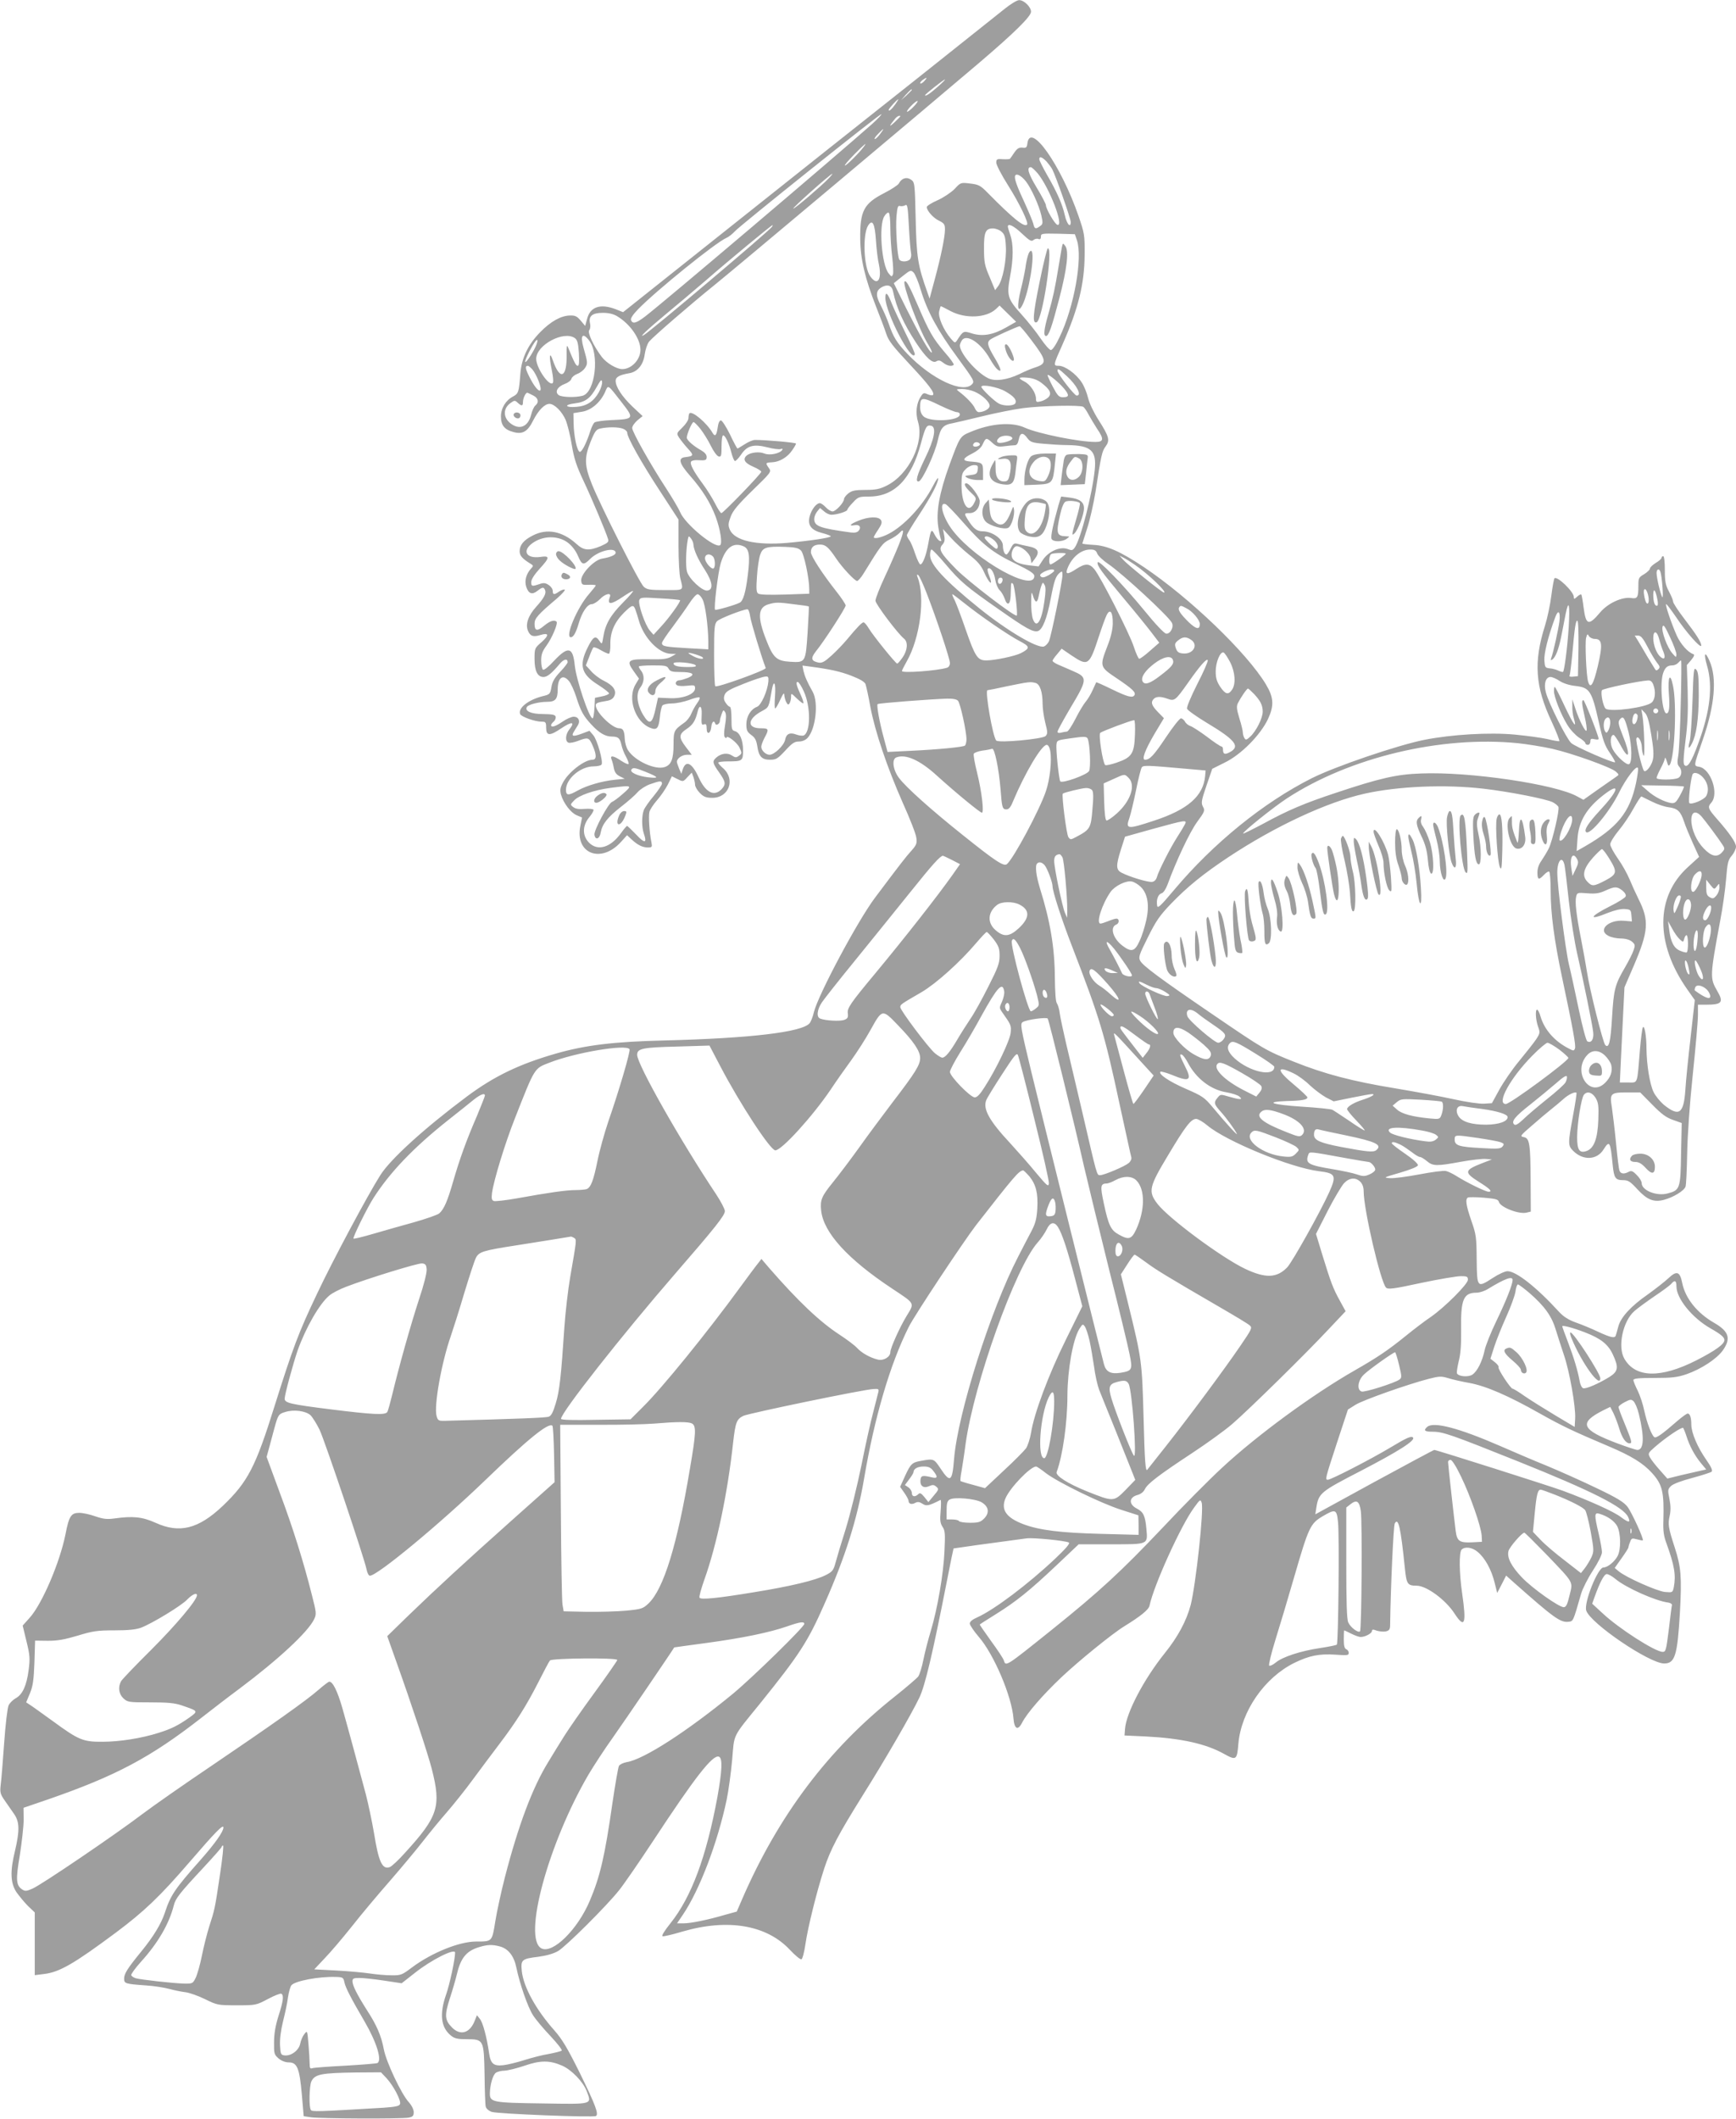 <?xml version="1.0" standalone="no"?>
<!DOCTYPE svg PUBLIC "-//W3C//DTD SVG 20010904//EN"
 "http://www.w3.org/TR/2001/REC-SVG-20010904/DTD/svg10.dtd">
<svg version="1.0" xmlns="http://www.w3.org/2000/svg"
 width="1049pt" height="1280pt" viewBox="0 0 1049 1280"
 preserveAspectRatio="xMidYMid meet">
<g transform="translate(0,1280) scale(0.1,-0.1)"
fill="#9e9e9e" stroke="none">
<path d="M6070 12746 c-36 -29 -272 -217 -525 -418 -253 -200 -757 -600 -1120
-889 l-660 -525 -45 18 c-92 35 -153 15 -172 -57 l-12 -44 -27 32 c-22 26 -33
32 -66 31 -54 -2 -114 -35 -178 -100 -75 -76 -114 -159 -121 -255 -8 -106 -11
-117 -43 -134 -45 -23 -74 -71 -74 -121 0 -53 21 -80 75 -94 56 -16 87 3 120
70 31 61 69 100 98 100 30 0 76 -46 98 -97 11 -27 28 -94 37 -151 14 -83 28
-126 70 -215 50 -106 135 -307 149 -353 6 -18 -1 -24 -43 -43 -72 -30 -104
-28 -149 14 -85 76 -176 94 -262 50 -56 -28 -80 -58 -80 -96 0 -26 17 -45 66
-75 18 -11 18 -13 2 -30 -29 -33 -40 -73 -28 -110 14 -41 35 -49 67 -24 31 24
39 25 47 4 8 -20 -8 -49 -54 -100 -48 -53 -66 -105 -50 -144 14 -34 32 -40 77
-26 50 15 52 -2 6 -43 -42 -36 -43 -38 -43 -102 0 -73 18 -109 54 -109 23 0
49 21 98 79 25 30 48 34 48 10 0 -5 -20 -32 -45 -58 -34 -36 -48 -60 -53 -92
-7 -42 -10 -45 -53 -55 -87 -22 -150 -72 -136 -108 6 -16 89 -46 129 -46 25 0
28 -3 28 -35 0 -52 21 -53 92 -5 64 43 85 40 49 -6 -25 -31 -27 -72 -6 -81 9
-3 35 2 58 11 60 23 66 21 87 -26 26 -58 26 -88 0 -88 -49 0 -148 -77 -180
-141 -15 -29 -17 -44 -10 -70 15 -52 59 -109 94 -124 l33 -14 -10 -50 c-35
-167 123 -231 244 -99 l38 42 28 -26 c37 -34 66 -48 98 -48 25 0 27 2 21 33
-12 58 -18 156 -12 181 3 14 24 46 46 71 23 26 52 69 66 96 l24 49 30 -15 c38
-19 37 -20 65 11 l25 26 10 -26 c5 -15 10 -36 10 -47 0 -11 13 -34 29 -50 24
-24 38 -29 76 -29 100 0 141 112 64 179 -16 14 -29 29 -29 33 0 5 27 8 59 8
87 0 91 3 91 67 0 62 -20 108 -50 116 -18 5 -20 13 -20 76 0 40 -4 71 -10 71
-5 0 -17 11 -25 24 -12 17 -13 30 -6 49 8 20 31 33 115 66 57 23 115 42 128
43 20 3 23 -1 21 -29 -5 -57 -43 -143 -68 -153 -38 -14 -65 -58 -65 -106 0
-36 5 -46 29 -64 23 -16 31 -31 37 -68 9 -62 27 -82 77 -82 37 0 46 6 92 55
41 45 56 55 82 55 20 0 40 8 53 22 49 53 67 213 31 278 -34 60 -48 94 -56 127
l-6 32 38 -5 c134 -18 187 -30 256 -56 54 -21 81 -37 87 -51 4 -12 18 -73 29
-136 28 -149 101 -366 196 -581 43 -95 80 -190 82 -211 5 -34 1 -44 -30 -79
-32 -35 -63 -75 -220 -284 -105 -140 -342 -584 -369 -691 -6 -27 -18 -58 -26
-67 -45 -54 -360 -91 -877 -104 -304 -7 -477 -28 -655 -79 -223 -64 -374 -137
-538 -259 -257 -192 -462 -378 -524 -476 -77 -122 -287 -514 -383 -718 -111
-233 -144 -321 -256 -677 -115 -369 -162 -459 -314 -604 -146 -138 -260 -167
-405 -101 -80 36 -136 42 -250 26 -44 -6 -67 -3 -114 13 -33 12 -76 21 -97 21
-49 0 -62 -19 -83 -128 -34 -171 -141 -421 -216 -505 l-43 -48 23 -95 c21 -85
22 -105 13 -174 -12 -93 -37 -148 -78 -170 -16 -9 -36 -28 -43 -43 -7 -15 -19
-114 -27 -229 -8 -112 -17 -225 -21 -253 -5 -45 -2 -55 26 -95 17 -25 43 -62
57 -82 31 -46 32 -99 4 -218 -31 -126 -28 -196 8 -251 17 -24 48 -62 70 -84
l41 -39 0 -189 0 -190 56 7 c93 11 180 61 434 250 170 127 267 219 445 426
160 186 205 231 205 209 0 -25 -52 -98 -136 -193 -157 -177 -183 -215 -218
-322 -22 -67 -70 -146 -144 -236 -84 -103 -102 -133 -102 -162 0 -30 7 -32
132 -41 48 -3 111 -13 140 -21 29 -8 73 -17 98 -20 25 -3 78 -22 119 -42 73
-36 77 -37 191 -37 115 0 117 0 189 38 39 21 76 35 81 32 16 -10 12 -44 -17
-134 -19 -60 -27 -109 -27 -159 -1 -69 1 -75 27 -98 18 -15 41 -24 62 -24 51
0 65 -36 79 -195 l11 -130 45 -7 c57 -8 547 -10 589 -2 25 5 31 11 31 33 0 16
-12 41 -31 62 -45 50 -136 243 -150 319 -15 80 -42 144 -102 236 -59 93 -87
148 -87 174 0 17 6 20 43 20 23 0 90 -7 148 -16 l106 -16 79 62 c99 79 244
152 244 123 0 -39 -33 -193 -54 -252 -42 -120 -32 -201 30 -250 21 -17 41 -21
94 -21 103 0 104 -3 108 -214 1 -94 4 -181 7 -193 3 -12 17 -25 36 -32 35 -12
614 -35 630 -25 18 11 -2 65 -97 259 -75 151 -107 205 -154 258 -112 126 -187
263 -197 359 -7 68 0 74 100 86 51 7 92 19 120 35 48 29 290 269 368 367 29
36 122 171 207 300 251 382 359 521 396 507 23 -9 20 -81 -9 -244 -67 -362
-157 -604 -284 -763 -37 -46 -55 -76 -47 -78 7 -2 62 11 122 29 273 79 507 39
647 -111 32 -34 63 -60 70 -57 6 2 17 43 24 92 15 103 69 320 113 455 38 117
87 209 233 443 134 213 296 493 343 592 34 72 79 261 165 699 21 109 40 200
41 201 2 1 237 34 442 61 42 5 232 -14 254 -25 10 -5 -15 -34 -80 -96 -165
-156 -370 -310 -472 -356 -30 -13 -46 -26 -46 -38 0 -9 25 -46 55 -81 91 -105
199 -359 209 -492 5 -65 27 -75 52 -26 29 57 123 166 238 275 105 99 308 264
380 308 99 61 147 100 152 124 26 124 192 490 271 595 34 47 37 49 44 28 15
-39 -35 -494 -66 -618 -25 -95 -77 -193 -157 -292 -126 -157 -232 -359 -240
-457 l-3 -40 130 -6 c213 -11 362 -44 471 -105 74 -41 79 -38 87 61 17 196
158 400 339 489 90 44 152 56 251 49 68 -5 77 -4 77 11 0 9 -7 19 -15 22 -11
5 -15 21 -15 60 0 30 1 54 3 54 1 0 20 -9 42 -20 22 -11 47 -20 57 -20 27 0
68 22 68 36 0 10 7 11 30 2 17 -5 42 -7 55 -4 20 5 25 13 25 39 3 220 20 599
28 613 22 39 36 -25 61 -270 10 -97 16 -106 71 -106 60 0 177 -86 231 -171 60
-91 71 -60 44 126 -18 124 -19 247 -3 263 20 20 65 14 97 -14 44 -36 83 -107
102 -184 l16 -64 27 52 27 53 47 -42 c238 -211 281 -243 329 -237 30 3 28 -1
77 169 9 31 41 94 71 140 32 49 55 95 55 111 0 15 -9 66 -20 113 -27 114 -26
128 3 120 51 -15 91 -43 109 -75 22 -43 24 -139 3 -180 -18 -35 -61 -70 -86
-70 -34 0 -119 -213 -104 -260 24 -77 382 -320 471 -320 65 0 80 48 95 305 12
220 7 278 -31 395 -39 120 -42 141 -31 191 7 31 7 61 -1 102 -11 54 -11 59 9
79 14 13 61 31 129 49 59 16 112 33 117 38 7 7 -4 31 -33 72 -53 76 -89 161
-90 211 0 43 -8 68 -22 68 -6 0 -35 -21 -65 -47 -87 -76 -125 -103 -136 -96
-16 10 -45 85 -61 159 -8 39 -26 94 -40 122 -14 28 -26 57 -26 64 0 10 30 13
127 13 108 0 139 4 195 23 88 31 180 91 218 143 51 72 38 115 -52 167 -103 59
-175 149 -193 241 -14 70 -33 76 -84 28 -20 -19 -75 -62 -122 -96 -104 -72
-165 -139 -180 -195 -6 -23 -13 -47 -15 -53 -5 -20 -29 -15 -107 21 -40 19
-100 44 -135 56 -44 16 -74 35 -100 63 -136 149 -260 247 -313 247 -14 0 -54
-18 -89 -41 -94 -61 -95 -60 -97 111 -1 134 -3 152 -32 234 -32 93 -38 131
-21 141 5 3 49 3 96 -1 72 -6 87 -10 91 -25 9 -33 122 -77 168 -65 l25 6 -1
178 c-1 232 -6 265 -41 272 -25 5 -23 8 49 70 41 36 93 80 116 98 23 18 56 46
73 61 30 28 71 47 80 39 2 -3 -7 -65 -21 -139 -31 -168 -31 -180 1 -212 60
-60 144 -56 184 9 36 57 41 48 55 -96 8 -77 16 -90 63 -90 30 0 43 -8 86 -55
59 -64 99 -80 160 -64 57 15 123 55 131 80 4 11 8 102 10 202 2 110 15 298 34
477 17 162 31 323 31 358 l0 62 48 0 c98 0 109 14 68 84 -44 76 -44 88 18 421
15 77 31 190 36 253 8 99 12 117 35 143 14 17 25 41 25 54 0 24 -39 81 -113
165 -57 65 -60 74 -36 101 47 54 -3 202 -72 216 -36 7 -37 -2 20 163 73 210
87 373 41 477 -28 64 -37 47 -15 -29 36 -122 19 -276 -53 -469 -40 -111 -65
-150 -83 -132 -9 9 -7 44 6 150 13 101 16 180 13 296 l-5 159 26 30 c18 22 22
33 13 36 -32 10 -77 61 -100 112 -34 77 -72 190 -64 190 4 0 30 -35 59 -77 60
-91 152 -195 153 -173 0 20 -27 63 -105 165 -36 47 -65 92 -65 100 0 8 -11 35
-25 61 -21 39 -25 61 -25 130 0 49 -4 84 -10 84 -5 0 -10 -5 -10 -10 0 -6 -16
-20 -35 -31 -19 -12 -35 -27 -35 -34 0 -7 -16 -22 -35 -34 -33 -19 -35 -24
-35 -70 0 -71 -6 -80 -43 -74 -55 8 -141 -31 -188 -87 -70 -83 -86 -78 -100
30 -5 40 -11 75 -14 78 -3 3 -14 -3 -25 -13 -18 -16 -20 -16 -20 -2 0 32 -101
129 -117 113 -3 -3 -12 -50 -19 -105 -7 -55 -24 -136 -38 -180 -70 -221 -60
-369 40 -581 29 -63 50 -116 46 -118 -5 -1 -38 4 -73 13 -35 8 -124 20 -197
27 -153 14 -379 1 -546 -32 -160 -32 -537 -160 -680 -232 -290 -146 -592 -390
-830 -673 -86 -102 -101 -116 -104 -96 -6 36 6 68 27 74 11 3 25 24 36 53 53
145 134 316 178 377 47 64 49 70 36 93 -12 23 -10 36 21 127 l35 102 76 38
c99 48 216 167 261 263 38 82 35 130 -13 210 -116 192 -461 523 -739 709 -138
92 -220 129 -302 133 -38 2 -68 6 -68 8 0 1 13 42 29 91 16 48 39 149 51 223
34 222 39 244 61 273 27 37 21 59 -42 158 -30 47 -56 101 -64 134 -7 30 -24
73 -39 95 -34 52 -101 100 -138 100 -35 0 -35 1 25 135 93 211 130 362 131
535 1 120 -1 130 -37 235 -106 307 -293 573 -309 438 -3 -24 -7 -28 -30 -25
-20 2 -32 -5 -49 -30 -12 -18 -24 -35 -26 -37 -2 -3 -21 -4 -43 -3 -36 3 -40
0 -40 -21 0 -13 32 -75 72 -138 68 -108 125 -226 114 -236 -17 -18 -84 36
-237 191 -44 45 -55 51 -106 57 -58 7 -58 7 -95 -33 -21 -21 -67 -52 -103 -68
-36 -16 -65 -34 -65 -41 0 -22 40 -67 75 -83 30 -15 35 -22 35 -52 0 -46 -24
-162 -62 -303 l-31 -115 -14 40 c-57 159 -65 212 -70 441 -5 221 -6 222 -29
238 -27 18 -56 8 -73 -24 -6 -10 -44 -35 -87 -57 -125 -64 -148 -108 -146
-279 1 -120 29 -237 95 -406 25 -63 53 -137 62 -165 13 -42 40 -76 139 -182
121 -129 156 -176 143 -189 -4 -3 -18 -1 -32 5 -22 10 -27 9 -41 -14 -27 -40
-33 -100 -17 -152 39 -127 -56 -320 -189 -386 -42 -21 -66 -26 -129 -26 -62 0
-81 -4 -103 -21 -14 -11 -26 -27 -26 -34 0 -21 -50 -75 -69 -75 -10 0 -28 11
-41 25 -13 14 -29 25 -36 25 -22 0 -51 -39 -62 -81 -13 -53 10 -83 78 -100 27
-7 50 -16 50 -19 0 -9 -129 -28 -264 -40 -188 -16 -318 14 -346 80 -11 26 -10
38 5 78 13 36 43 72 132 159 113 110 115 112 99 135 -22 31 -21 33 19 35 46 2
94 31 122 73 13 18 23 36 23 40 0 6 -178 22 -248 22 -13 0 -41 -12 -62 -26
-22 -14 -42 -26 -44 -26 -2 0 -23 38 -45 85 -23 47 -48 85 -55 85 -8 0 -16
-16 -19 -41 -7 -50 -16 -60 -31 -35 -35 61 -123 135 -140 119 -3 -4 -6 -16 -6
-29 0 -12 -16 -37 -37 -57 -36 -35 -36 -36 -19 -62 10 -15 33 -44 53 -66 37
-40 35 -45 -17 -51 -45 -5 -36 -38 30 -113 73 -83 122 -161 154 -246 29 -77
42 -164 27 -173 -32 -20 -210 126 -241 199 -9 22 -47 86 -84 143 -98 150 -206
343 -206 366 0 11 14 31 31 46 l32 26 -63 59 c-63 61 -100 118 -100 155 0 22
24 35 82 45 50 8 86 51 94 116 4 27 15 61 26 75 24 29 250 225 398 344 112 90
1311 1097 1595 1339 216 184 315 282 315 310 0 29 -43 71 -72 70 -13 0 -52
-24 -88 -53z m-485 -436 c-10 -11 -21 -17 -24 -14 -3 3 3 12 13 20 28 20 32
17 11 -6z m85 -31 c-44 -40 -80 -65 -80 -54 0 6 113 95 120 95 3 -1 -15 -19
-40 -41z m-160 -22 c0 -2 -15 -16 -32 -33 l-33 -29 29 33 c28 30 36 37 36 29z
m-100 -87 c-22 -31 -40 -46 -40 -34 0 8 51 64 58 64 2 0 -6 -13 -18 -30z m110
-15 c-18 -19 -36 -32 -39 -30 -6 7 50 65 63 65 5 0 -5 -16 -24 -35z m-249
-103 c-223 -198 -1259 -1077 -1374 -1165 -53 -40 -74 -46 -84 -21 -4 10 11 33
43 66 109 112 470 404 534 431 14 6 36 24 50 39 32 36 872 707 885 708 6 0
-19 -26 -54 -58z m169 45 c0 -2 -17 -19 -37 -38 -34 -31 -31 -21 6 24 12 15
31 23 31 14z m-122 -107 c-12 -16 -26 -30 -32 -30 -5 0 3 14 19 30 16 17 30
30 32 30 2 0 -6 -13 -19 -30z m-99 -77 c-28 -38 -104 -113 -113 -113 -6 0 19
29 54 65 64 65 84 81 59 48z m1105 -89 c13 -15 29 -36 35 -48 22 -43 111 -297
111 -317 0 -40 -24 -13 -36 42 -15 66 -47 139 -108 244 -25 44 -46 86 -46 93
0 20 17 14 44 -14z m-54 -71 c71 -86 163 -325 119 -311 -16 5 -68 95 -69 118
0 8 -25 56 -56 107 -51 85 -62 123 -35 123 5 0 24 -17 41 -37z m-1266 -34
c-39 -41 -200 -179 -210 -179 -11 0 223 208 235 210 3 0 -8 -14 -25 -31z
m1196 -16 c31 -40 78 -143 92 -203 11 -48 10 -54 -7 -66 -27 -20 -34 -18 -41
14 -4 15 -26 68 -49 119 -52 111 -69 159 -60 173 9 14 38 -3 65 -37z m-695
-431 c3 -13 1 -30 -6 -38 -14 -17 -55 -18 -65 -2 -12 20 -23 189 -17 261 5 56
9 67 22 62 9 -2 23 0 31 5 13 8 16 -9 22 -127 4 -76 10 -148 13 -161z m-125
151 c0 -48 5 -126 11 -174 6 -49 8 -96 5 -106 -7 -17 -9 -16 -26 5 -43 52 -61
294 -26 346 9 15 21 24 26 21 6 -4 10 -45 10 -92z m-87 -75 c3 -51 11 -117 18
-146 19 -93 -9 -132 -52 -72 -40 54 -48 253 -13 308 26 40 40 12 47 -90z
m-628 82 c-14 -23 -735 -632 -774 -654 -36 -21 16 29 129 123 63 52 176 147
250 211 133 116 392 330 398 330 2 0 0 -5 -3 -10z m1510 -41 c46 -43 57 -50
70 -39 8 7 22 10 30 6 10 -4 15 1 15 15 0 18 6 19 103 17 l102 -3 12 -35 c37
-107 -17 -407 -105 -588 -21 -45 -43 -77 -52 -77 -8 0 -36 32 -62 70 -26 39
-79 105 -117 147 -83 92 -89 113 -67 230 20 106 20 193 1 248 -8 23 -15 46
-15 51 0 22 36 5 85 -42z m-124 12 c19 -16 24 -30 27 -89 5 -82 -19 -205 -47
-241 l-18 -24 -33 79 c-30 69 -34 90 -34 170 -1 101 9 124 54 124 15 0 38 -8
51 -19z m-487 -353 c39 -129 103 -247 221 -407 100 -137 105 -145 89 -162 -54
-59 -244 30 -390 182 -65 68 -86 102 -114 184 -10 29 -32 79 -48 110 -34 64
-30 93 14 114 32 14 53 4 60 -28 20 -99 64 -197 139 -311 60 -91 100 -128 123
-113 14 8 23 6 41 -8 23 -19 52 -25 64 -13 3 4 -20 37 -53 74 -73 86 -95 124
-164 285 -53 123 -71 154 -80 144 -14 -16 85 -284 138 -372 19 -31 31 -57 26
-57 -13 0 -69 98 -154 267 l-75 152 51 41 c49 39 52 40 69 23 9 -10 29 -57 43
-105z m181 -128 c90 -47 215 -41 273 13 l22 21 50 -49 50 -49 -58 -33 c-80
-46 -143 -57 -207 -38 -54 17 -54 17 -92 -41 -12 -18 -14 -17 -38 11 -44 52
-78 130 -70 164 4 17 8 31 10 31 2 0 29 -13 60 -30z m-2015 -31 c78 -47 140
-136 140 -202 0 -60 -54 -117 -110 -117 -34 0 -95 36 -124 74 -49 65 -88 147
-75 162 6 7 8 26 4 42 -9 43 15 62 78 62 35 0 64 -7 87 -21z m2500 -141 c97
-128 99 -144 22 -169 -20 -6 -62 -24 -92 -39 -75 -36 -150 -46 -191 -24 -71
36 -169 150 -169 197 0 7 6 21 13 32 29 39 113 -16 167 -110 16 -29 37 -58 45
-65 31 -26 26 0 -14 67 -44 74 -49 94 -28 111 12 11 165 80 178 81 4 1 35 -36
69 -81z m-2756 9 c15 -11 20 -31 24 -90 3 -56 1 -77 -7 -77 -11 0 -21 20 -60
115 -6 13 -8 -2 -7 -45 3 -144 -41 -162 -84 -35 -20 57 -23 21 -6 -60 9 -43
11 -74 6 -79 -22 -22 -100 92 -100 146 0 84 168 173 234 125z m85 -13 c65 -82
38 -315 -39 -335 -44 -12 -126 -9 -144 4 -26 19 -7 52 38 68 19 7 37 21 39 31
3 10 19 23 35 29 17 6 38 22 47 36 17 26 17 31 -9 122 -21 75 -6 95 33 45z
m-318 -27 c-14 -37 -61 -110 -67 -104 -5 5 27 74 54 115 19 29 26 23 13 -11z
m-24 -149 c11 -13 28 -44 38 -71 33 -88 -8 -70 -55 24 -26 51 -29 69 -10 69 4
0 16 -10 27 -22z m3229 -40 c62 -57 93 -118 60 -118 -14 0 -116 132 -116 150
0 17 9 12 56 -32z m-16 -76 c33 -40 31 -52 -8 -52 -23 0 -32 10 -60 63 -18 34
-32 66 -32 70 0 13 68 -43 100 -81z m-136 34 c51 -39 63 -64 40 -87 -11 -10
-31 -21 -46 -24 -25 -6 -28 -4 -28 16 0 35 -34 86 -70 104 -43 22 -37 28 20
23 33 -3 61 -14 84 -32z m-2675 -55 c-31 -56 -73 -84 -135 -89 -69 -6 -79 13
-11 21 65 8 94 30 132 98 25 44 30 50 33 32 2 -13 -7 -40 -19 -62z m140 -65
c74 -95 72 -98 -64 -104 -49 -2 -95 -9 -102 -14 -7 -5 -17 -26 -24 -46 -23
-74 -52 -132 -65 -132 -16 0 -37 94 -38 175 l-1 59 49 8 c57 8 113 55 142 119
20 46 13 51 103 -65z m2315 70 c52 -30 70 -51 62 -71 -7 -18 -67 -20 -99 -4
-28 14 -107 90 -107 102 0 18 101 -2 144 -27z m-186 -2 c46 -19 92 -62 92 -86
0 -18 -35 -38 -66 -38 -8 0 -18 11 -23 23 -9 23 -53 69 -96 101 -19 15 -18 15
18 16 21 0 54 -7 75 -16z m-2665 -24 c30 -15 35 -41 12 -60 -9 -7 -20 -33 -26
-57 -19 -74 -73 -94 -129 -47 -40 35 -39 86 2 117 26 19 29 20 46 4 24 -22 32
-21 32 4 0 24 18 61 28 56 4 -1 19 -9 35 -17z m2458 -60 c46 -22 91 -40 101
-40 10 0 18 -6 18 -14 0 -39 -179 -48 -219 -12 -14 13 -21 31 -21 56 0 63 10
64 121 10z m865 -8 c6 -4 21 -25 32 -47 12 -22 35 -60 51 -85 43 -63 41 -80
-10 -80 -100 0 -346 50 -426 86 -80 37 -209 26 -332 -27 -60 -25 -62 -29 -125
-201 -60 -166 -81 -282 -66 -374 6 -37 14 -72 17 -77 3 -5 0 -8 -8 -5 -8 2
-21 19 -31 37 -19 39 -23 34 -38 -49 -13 -74 -34 -130 -49 -130 -5 0 -19 29
-31 64 -11 34 -27 72 -35 82 -8 10 -15 24 -15 31 0 6 32 60 72 120 73 111 118
196 117 223 0 8 -14 -12 -31 -45 -62 -121 -176 -243 -270 -291 -43 -22 -88
-32 -88 -19 0 3 12 24 27 46 21 32 24 44 16 57 -14 23 -76 21 -136 -4 -50 -20
-62 -34 -23 -27 29 6 42 -12 25 -33 -9 -11 -24 -14 -48 -11 -189 26 -221 38
-221 82 0 13 8 33 18 45 l17 21 24 -20 c13 -12 33 -21 45 -21 32 0 96 20 96
30 0 5 15 25 34 44 31 34 37 36 97 36 154 0 256 105 314 322 27 100 34 112 61
106 34 -7 21 -80 -36 -196 -50 -103 -62 -147 -37 -140 21 7 96 168 113 245 18
80 31 96 94 107 19 4 98 22 175 41 77 19 187 41 245 49 113 15 348 20 366 8z
m-2314 -133 c18 -23 47 -69 63 -102 17 -35 38 -63 48 -65 15 -3 17 5 17 62 0
38 4 66 10 66 12 0 36 -50 50 -107 6 -23 15 -45 20 -48 4 -3 21 14 37 37 37
56 76 67 162 45 34 -9 69 -13 78 -10 10 4 14 2 10 -5 -14 -22 -76 -35 -108
-22 -31 13 -83 7 -106 -11 -27 -23 -14 -46 37 -68 28 -12 50 -26 50 -31 0 -12
-230 -250 -241 -250 -5 0 -22 26 -38 58 -16 31 -49 85 -74 118 -56 76 -80 121
-71 135 3 6 20 10 38 9 50 -3 56 -1 56 20 0 13 -12 27 -31 38 -47 26 -89 62
-89 78 0 21 31 94 41 94 4 0 23 -18 41 -41z m-468 1 c14 -5 26 -16 26 -24 0
-29 86 -182 198 -353 l112 -172 0 -158 c0 -87 5 -176 11 -198 19 -75 25 -70
-92 -70 -93 0 -110 3 -129 20 -26 23 -261 488 -314 621 -45 113 -46 158 -7
256 25 62 34 74 58 79 45 10 109 10 137 -1z m2444 -57 c18 -24 29 -28 98 -34
44 -4 108 -8 144 -8 143 -2 177 -33 165 -150 -15 -148 -85 -418 -120 -468 -13
-19 -19 -20 -44 -10 -45 17 -115 -14 -149 -65 l-26 -40 -53 6 c-68 8 -102 24
-109 52 -7 25 11 64 29 64 29 0 78 -41 84 -71 l6 -32 18 24 c35 45 24 67 -40
79 -20 4 -47 10 -61 14 -22 6 -28 2 -43 -28 -9 -20 -21 -36 -26 -36 -11 0 -21
25 -21 54 0 40 -65 86 -123 86 -34 0 -56 17 -90 72 -22 36 -22 38 12 38 35 0
61 31 61 72 0 27 -61 108 -81 108 -19 0 -7 -24 27 -55 34 -32 35 -35 22 -61
-35 -74 -78 -15 -78 106 0 62 3 74 25 95 13 14 36 25 50 25 23 0 26 -4 23 -27
-3 -24 -8 -29 -43 -33 -38 -5 -39 -6 -18 -18 12 -6 38 -12 57 -12 l36 0 0 50
c0 54 -3 56 -80 62 -48 4 -44 19 15 48 34 18 55 36 64 58 18 39 22 39 58 6 24
-22 34 -25 72 -20 24 3 52 6 62 6 13 0 20 10 25 35 8 42 25 45 52 8z m-91 0
c5 -15 -76 -38 -89 -25 -6 6 -3 16 8 26 19 19 75 18 81 -1z m-196 -38 c0 -5
-9 -11 -21 -13 -20 -3 -27 8 -13 22 10 9 34 3 34 -9z m-101 -471 c118 -135
180 -184 318 -250 86 -42 112 -59 112 -74 0 -101 -348 91 -490 271 -62 78 -90
180 -46 163 8 -3 56 -53 106 -110z m-389 -136 c-16 -40 -54 -128 -85 -194 -31
-66 -56 -131 -56 -143 0 -20 132 -196 173 -230 25 -20 21 -70 -9 -113 -15 -21
-29 -38 -33 -37 -9 0 -147 171 -171 212 -12 20 -26 37 -32 37 -10 0 -39 -30
-103 -107 -22 -26 -63 -69 -91 -94 -41 -37 -57 -46 -78 -42 -45 9 -49 26 -15
69 49 60 179 261 179 276 0 7 -25 45 -55 83 -86 109 -155 215 -155 239 0 31
19 46 55 46 33 0 51 -15 98 -85 36 -54 112 -135 126 -135 6 0 25 21 41 48 103
168 114 182 155 202 24 11 51 30 61 41 29 32 27 8 -5 -73z m426 -60 c50 -39
72 -65 89 -104 32 -73 59 -90 30 -19 -8 19 -11 37 -6 40 16 10 38 -24 44 -68
4 -25 16 -53 26 -62 11 -10 24 -33 31 -52 15 -46 34 -37 36 18 1 24 2 53 2 64
1 14 4 16 12 8 10 -10 30 -182 23 -192 -9 -11 -291 204 -366 280 -95 97 -109
121 -83 149 13 15 16 28 10 57 l-7 37 47 -52 c25 -28 76 -75 112 -104z m-2447
87 c35 -18 66 -54 84 -97 22 -52 33 -54 71 -16 48 50 155 76 155 38 0 -13 -33
-27 -82 -35 -49 -8 -131 -95 -126 -134 3 -24 7 -26 46 -24 23 1 42 -1 42 -4 0
-3 -18 -25 -40 -51 -72 -81 -148 -262 -111 -262 16 0 31 27 47 81 20 70 53
119 80 119 11 0 33 14 49 30 32 34 72 42 60 13 -18 -49 6 -48 81 3 28 19 55
34 59 34 5 0 -23 -33 -62 -72 -75 -76 -106 -130 -118 -208 -7 -44 -8 -44 -23
-22 -23 35 -38 27 -71 -40 -54 -108 -39 -162 64 -226 36 -23 65 -46 65 -51 0
-5 -19 -14 -42 -18 l-43 -9 -3 -62 c-2 -34 -7 -62 -11 -62 -21 0 -99 233 -108
320 -11 112 -40 118 -124 29 -33 -36 -61 -59 -68 -55 -6 4 -11 29 -11 55 0 37
7 56 31 89 34 46 72 136 62 146 -14 13 -40 5 -76 -25 -42 -35 -57 -31 -57 13
0 32 20 55 135 152 32 28 53 52 47 54 -6 2 -22 -4 -34 -12 -30 -21 -38 -20
-38 4 0 11 -11 27 -25 36 -20 13 -31 14 -56 5 -45 -15 -49 -14 -49 13 0 15 19
45 50 79 64 70 64 81 3 72 -84 -11 -110 38 -45 84 56 40 132 46 192 16z m780
-24 c1 -31 28 -92 70 -155 46 -72 52 -119 14 -124 -30 -4 -111 71 -123 115 -9
33 -6 136 5 193 5 24 6 24 20 6 8 -11 14 -27 14 -35z m1816 26 c16 -14 25 -31
23 -42 -4 -17 -8 -15 -42 14 -20 18 -37 37 -37 42 0 16 29 9 56 -14z m-1512
-38 c33 -15 39 -56 25 -171 -13 -107 -28 -158 -49 -169 -26 -14 -145 -48 -149
-43 -9 9 18 228 34 281 29 95 76 130 139 102z m346 -25 c18 -18 50 -167 50
-235 l0 -26 -147 -5 c-98 -3 -153 -1 -162 6 -11 8 -12 30 -7 103 3 51 12 109
19 130 15 46 37 53 150 49 61 -2 82 -7 97 -22z m874 -83 c90 -106 124 -135
325 -275 162 -114 203 -136 232 -129 28 8 56 77 78 196 22 113 30 135 55 157
14 11 16 9 16 -14 0 -37 -68 -371 -82 -401 -6 -13 -20 -27 -30 -31 -40 -12
-220 94 -388 229 -211 170 -300 266 -300 323 0 19 4 34 9 34 5 0 44 -40 85
-89z m916 65 c5 -14 36 -43 69 -65 86 -59 358 -310 382 -353 14 -25 -9 -70
-35 -66 -12 2 -66 59 -130 138 -128 156 -277 310 -283 293 -6 -18 19 -53 157
-218 69 -82 146 -177 170 -209 l45 -59 -55 -48 c-30 -27 -60 -49 -66 -49 -5 0
-20 33 -33 73 -25 78 -201 424 -239 469 -30 36 -56 35 -111 -1 -50 -33 -65
-32 -51 4 26 68 82 115 138 115 25 0 35 -5 42 -24z m-190 -1 c0 -7 -81 -65
-92 -65 -13 0 -9 58 5 63 16 7 87 8 87 2z m-2132 -17 c13 -13 16 -60 5 -71
-11 -12 -53 35 -53 60 0 25 27 32 48 11z m2549 -50 c81 -55 199 -168 176 -168
-11 0 -222 170 -248 200 l-20 23 25 -13 c14 -7 44 -26 67 -42z m-487 -36 c0
-5 -16 -17 -35 -28 -26 -14 -38 -15 -46 -7 -8 8 -4 15 17 27 32 17 64 21 64 8z
m3663 -6 c9 -24 20 -161 12 -154 -9 9 -35 115 -35 146 0 24 15 30 23 8z
m-4434 -129 c60 -154 141 -397 141 -423 0 -13 -7 -25 -17 -28 -61 -19 -273
-34 -273 -20 0 4 13 30 29 58 81 142 113 390 65 510 -5 13 -4 17 4 12 6 -3 29
-52 51 -109z m459 76 c-5 -25 -28 -28 -28 -4 0 12 6 21 16 21 9 0 14 -7 12
-17z m253 -125 c-17 -123 -48 -170 -70 -107 -6 18 -11 64 -10 103 1 61 2 66
10 39 14 -47 27 -49 35 -6 4 21 11 49 16 63 9 24 10 24 20 6 8 -14 7 -42 -1
-98z m3647 40 c9 -35 4 -65 -9 -51 -4 4 -11 25 -14 46 -9 47 11 51 23 5z m57
-30 c5 -24 3 -38 -3 -38 -14 0 -22 25 -22 68 1 44 14 27 25 -30z m-5770 1 c17
-31 34 -163 35 -253 l0 -49 -126 7 c-136 8 -154 11 -154 31 0 8 29 51 64 97
35 47 80 110 100 141 20 31 43 57 51 57 8 0 22 -14 30 -31z m1577 -19 c98 -79
270 -197 337 -232 66 -34 67 -44 10 -74 -36 -18 -158 -44 -209 -44 -53 0 -67
21 -125 187 -26 76 -56 155 -66 176 -11 20 -17 37 -14 37 3 0 33 -23 67 -50z
m-1713 14 c7 -6 -67 -109 -116 -161 l-44 -48 -22 25 c-29 33 -73 161 -64 185
7 16 17 17 125 10 64 -3 119 -9 121 -11z m691 -25 c46 -5 86 -11 87 -13 2 -1
-2 -72 -7 -157 -12 -182 -12 -183 -107 -177 -80 5 -101 24 -142 129 -55 139
-52 199 12 218 44 13 60 13 157 0z m4679 -139 c-8 -124 -26 -260 -34 -269 -3
-2 -15 1 -28 7 -12 6 -35 13 -52 14 -28 3 -30 6 -33 47 -3 42 22 144 65 260
18 51 33 39 26 -23 -6 -47 -38 -192 -49 -220 -5 -14 -4 -17 4 -12 21 13 40 60
56 141 9 44 21 106 27 138 19 91 26 54 18 -83z m-5640 108 c5 -13 14 -41 20
-63 29 -107 122 -204 195 -205 l31 -1 -30 -17 c-24 -13 -51 -17 -132 -15 -129
2 -141 -7 -94 -72 l32 -45 -20 -34 c-52 -84 -3 -229 90 -264 38 -15 49 -2 56
64 3 32 10 65 16 72 5 6 31 12 57 12 27 0 73 10 104 21 31 12 59 19 63 15 4
-3 -3 -19 -15 -35 -11 -15 -27 -44 -35 -63 -8 -20 -27 -44 -42 -54 -62 -44
-65 -49 -65 -131 0 -89 -14 -124 -53 -137 -56 -20 -180 36 -222 101 -10 15
-19 46 -20 69 -2 49 -10 64 -34 64 -42 0 -141 97 -141 138 0 14 8 18 63 27 27
4 41 13 49 30 15 33 -6 64 -65 93 -25 12 -59 38 -76 58 l-31 34 20 51 c10 28
22 54 25 57 4 4 24 -3 45 -16 21 -12 43 -22 49 -22 5 0 10 26 9 58 -1 73 25
133 82 190 49 48 57 51 69 20z m3330 7 c37 -18 81 -71 81 -95 0 -36 -22 -32
-67 11 -50 49 -67 75 -58 89 8 13 11 13 44 -5z m-2636 -50 c5 -34 67 -241 94
-311 4 -12 -294 -120 -305 -110 -4 4 -7 90 -7 191 0 163 2 186 18 202 15 16
153 70 183 72 6 1 14 -19 17 -44z m2191 -43 c-1 -38 -12 -84 -33 -137 -47
-122 -46 -124 57 -193 95 -64 117 -85 107 -102 -11 -18 -40 -11 -135 35 -51
25 -94 44 -96 43 -1 -2 -11 -24 -22 -48 -11 -25 -30 -56 -42 -70 -12 -14 -40
-60 -61 -102 -22 -43 -45 -78 -52 -78 -6 0 -22 -3 -34 -6 -14 -4 -23 -2 -23 5
0 7 34 69 75 139 108 180 108 189 18 228 -32 14 -73 32 -90 39 -18 8 -33 18
-33 23 0 4 12 22 28 40 l27 33 60 -41 c100 -67 107 -62 165 115 18 55 39 113
47 129 21 42 38 18 37 -52z m2814 -149 l-3 -168 -29 -3 c-15 -2 -26 1 -22 6 3
5 10 60 16 123 15 168 21 209 31 209 6 0 8 -69 7 -167z m592 -37 c-1 -20 -2
-19 -24 6 -32 36 -68 135 -60 161 5 17 14 5 45 -62 22 -46 39 -93 39 -105z
m-104 92 c6 -24 17 -57 25 -75 15 -37 7 -52 -17 -32 -24 20 -44 72 -44 114 0
49 23 45 36 -7z m-390 2 c46 0 49 -34 19 -164 -27 -114 -45 -142 -59 -93 -11
37 -19 232 -12 263 7 25 9 26 17 11 6 -9 21 -17 35 -17z m319 -47 c19 -38 45
-80 57 -96 18 -22 20 -29 9 -40 -10 -10 -15 -9 -22 3 -5 8 -26 42 -46 75 -19
33 -44 75 -55 93 l-20 32 21 0 c16 0 30 -17 56 -67z m-2757 41 c45 -31 11 -88
-49 -82 -27 2 -36 9 -44 32 -8 24 -6 31 14 47 28 23 49 24 79 3z m-2953 -105
c15 -15 -23 -11 -55 6 -17 9 -30 17 -30 19 0 7 74 -15 85 -25z m3188 -29 c31
-61 36 -133 11 -168 -22 -32 -40 -27 -71 19 -21 32 -27 53 -27 93 0 55 27 120
47 114 7 -2 24 -28 40 -58z m-346 14 c9 -24 -6 -43 -76 -96 -64 -50 -97 -59
-108 -32 -9 24 17 63 72 105 54 41 101 51 112 23z m147 -148 c-38 -76 -65
-139 -61 -148 3 -9 55 -46 116 -83 177 -106 208 -145 141 -180 -30 -16 -40
-11 -40 17 0 10 -4 18 -9 18 -6 0 -45 26 -88 59 -43 32 -88 61 -101 65 -12 4
-27 16 -32 27 -6 10 -17 19 -24 19 -8 0 -49 -52 -91 -115 -72 -108 -97 -135
-126 -135 -22 0 0 59 57 156 l57 95 -36 37 c-39 40 -45 60 -25 80 15 15 43 15
84 0 41 -15 47 -10 122 96 72 103 115 152 120 137 2 -7 -26 -72 -64 -145z
m2922 -118 c-3 -145 -10 -285 -15 -313 -7 -39 -6 -54 5 -66 20 -22 17 -57 -5
-69 -26 -13 -131 -13 -131 0 0 6 11 32 25 58 14 26 25 54 26 62 0 8 5 -1 11
-20 8 -28 11 -31 19 -18 29 53 42 369 18 476 -17 83 -32 54 -25 -47 7 -84 2
-121 -14 -121 -27 0 -42 188 -19 247 12 32 26 43 55 43 12 0 27 7 34 15 7 8
15 15 18 15 3 0 2 -118 -2 -262z m-5953 233 c8 -8 -5 -11 -45 -11 -62 0 -88 7
-88 22 0 14 118 4 133 -11z m-163 -21 c9 -16 21 -20 68 -20 78 0 98 -14 50
-35 -21 -8 -44 -15 -52 -15 -21 0 -31 -21 -15 -30 7 -5 35 -6 61 -3 44 5 48 4
48 -16 0 -35 -75 -64 -158 -59 l-66 3 -12 -55 c-22 -105 -38 -115 -79 -47 -37
64 -43 128 -16 163 24 31 27 72 6 100 -8 10 -15 22 -15 27 0 4 38 7 85 7 74 0
86 -2 95 -20z m-601 -76 c11 -14 30 -55 42 -92 29 -91 44 -117 92 -169 47 -51
84 -73 124 -73 39 0 49 -10 58 -50 4 -19 16 -52 28 -72 11 -21 18 -40 15 -44
-4 -3 -24 6 -45 20 -45 31 -69 34 -58 9 4 -10 11 -34 14 -53 5 -25 14 -39 36
-50 l30 -15 -60 -6 c-77 -8 -168 -34 -224 -65 -57 -32 -71 -31 -71 5 0 66 88
141 167 141 23 0 45 5 48 11 11 17 -26 149 -50 177 l-23 27 -48 -18 c-52 -19
-64 -16 -46 13 7 11 17 28 24 39 16 26 3 51 -25 51 -13 0 -44 -13 -68 -30 -44
-30 -69 -37 -69 -21 0 5 7 14 15 21 9 7 14 20 13 29 -3 13 -18 16 -76 17 -73
0 -113 18 -98 43 9 15 73 31 123 31 49 0 63 17 63 75 0 72 32 95 69 49z m5985
2 c22 -14 57 -26 94 -30 88 -10 100 -28 143 -219 24 -107 36 -142 66 -185 20
-29 34 -54 32 -57 -8 -8 -242 94 -265 116 -29 27 -137 243 -153 306 -14 51 -1
93 28 93 11 0 36 -11 55 -24z m566 -22 c16 -41 12 -89 -9 -108 -33 -30 -245
-59 -278 -38 -15 10 -33 96 -23 112 6 10 223 56 278 59 16 1 25 -7 32 -25z
m-5133 -41 c43 -93 42 -250 -2 -267 -7 -2 -27 0 -43 6 -39 15 -61 5 -68 -32
-7 -34 -65 -90 -94 -90 -23 0 -50 26 -50 48 0 10 9 34 20 55 28 52 26 57 -24
57 -85 0 -80 58 10 105 40 22 40 22 58 128 12 66 25 40 19 -38 -3 -41 -3 -75
1 -75 4 0 18 24 31 53 17 37 24 45 24 29 1 -13 6 -33 12 -44 9 -17 13 -18 20
-7 5 8 9 25 9 38 0 25 0 25 35 -9 19 -18 37 -32 39 -29 3 2 -3 23 -13 45 -29
63 -34 84 -21 84 6 0 23 -25 37 -57z m1400 51 c27 -7 43 -55 43 -127 0 -26 7
-77 16 -113 15 -58 15 -67 2 -81 -19 -18 -282 -43 -298 -27 -21 21 -70 304
-53 304 4 0 60 11 123 25 128 26 136 27 167 19z m1320 -66 c40 -43 53 -69 53
-108 0 -38 -39 -117 -75 -150 -22 -21 -28 -22 -35 -10 -5 8 -10 23 -10 33 0
11 -9 50 -21 87 -17 56 -18 73 -9 92 18 35 54 88 61 88 3 0 19 -15 36 -32z
m-1788 -42 c14 -17 51 -185 51 -233 0 -17 -5 -35 -10 -38 -15 -9 -159 -23
-324 -31 l-143 -7 -22 82 c-27 98 -45 200 -38 207 5 6 323 30 418 33 38 1 60
-4 68 -13z m-1549 -78 c-3 -65 -1 -71 15 -64 11 4 15 -2 15 -25 0 -41 24 -33
28 9 3 32 17 43 24 20 5 -15 28 -1 28 17 0 8 5 26 11 42 9 25 11 26 21 10 7
-13 6 -38 -1 -80 -7 -40 -7 -65 -1 -71 6 -6 10 -7 10 -3 0 20 63 -28 78 -59
16 -34 16 -36 -3 -50 -16 -12 -22 -12 -43 2 -27 18 -66 12 -94 -13 -25 -22
-23 -33 17 -89 40 -57 43 -72 15 -102 -45 -47 -97 -20 -139 73 -40 87 -77 105
-96 45 l-8 -25 -13 30 c-7 17 -13 35 -14 42 0 21 31 43 61 43 l29 0 -35 46
c-45 59 -44 78 4 110 38 25 53 49 67 107 10 42 26 32 24 -15z m5780 17 c0 -8
-7 -15 -15 -15 -8 0 -15 7 -15 15 0 8 7 15 15 15 8 0 15 -7 15 -15z m-42 -145
c14 -84 16 -124 9 -152 -9 -37 -42 -77 -53 -65 -12 12 -52 181 -46 195 8 23
32 -15 33 -52 0 -17 5 -40 10 -51 10 -22 4 184 -7 245 l-6 35 20 -20 c16 -15
26 -49 40 -135z m-84 121 c4 -5 1 -22 -4 -37 -14 -35 -34 -18 -24 20 6 26 18
33 28 17z m-164 -47 c0 -14 -5 -35 -11 -46 -9 -17 -13 -18 -20 -7 -12 20 -11
63 3 77 16 16 28 5 28 -24z m111 -59 c21 -82 22 -186 2 -192 -16 -6 -76 49
-98 90 -18 34 -15 87 5 87 5 0 23 -27 41 -60 55 -104 64 -64 13 60 -27 68 -29
81 -12 98 18 18 27 2 49 -83z m-2983 -14 c-4 -114 -19 -137 -109 -168 -35 -12
-67 -19 -71 -15 -15 15 -41 183 -30 194 10 10 186 76 205 77 5 1 7 -39 5 -88z
m3159 -28 c-2 -16 -4 -5 -4 22 0 28 2 40 4 28 2 -13 2 -35 0 -50z m70 0 c-2
-16 -4 -5 -4 22 0 28 2 40 4 28 2 -13 2 -35 0 -50z m-3514 3 c13 -34 19 -174
8 -194 -12 -23 -160 -76 -174 -63 -8 8 -28 195 -23 225 3 23 4 24 81 35 89 13
102 12 108 -3z m2598 -26 c57 -6 151 -21 209 -34 122 -28 350 -110 383 -137
21 -19 21 -20 3 -32 -10 -7 -59 -41 -109 -76 l-89 -63 -37 20 c-131 74 -653
151 -944 139 -149 -5 -251 -29 -512 -116 -194 -64 -292 -106 -439 -186 -66
-35 -122 -63 -124 -61 -7 7 181 158 265 213 380 248 931 379 1394 333z m-2825
-46 c11 -57 -2 -174 -26 -244 -38 -113 -196 -408 -236 -441 -19 -15 -68 17
-269 178 -188 150 -340 286 -382 342 -37 48 -46 114 -17 125 56 22 142 -16
244 -109 110 -100 262 -225 273 -225 14 0 0 124 -29 242 -14 56 -23 107 -20
114 2 6 26 15 51 19 26 3 53 9 60 11 15 6 41 -124 51 -246 8 -108 11 -120 35
-120 15 0 26 13 40 48 73 174 173 342 204 342 8 0 17 -14 21 -36z m814 -108
l125 -11 -3 -35 c-12 -120 -104 -201 -308 -268 -164 -54 -174 -53 -149 18 8
24 26 99 40 168 14 69 29 130 35 137 10 12 37 11 260 -9z m2726 -86 c-38 -178
-112 -270 -310 -384 l-49 -28 5 73 c7 108 56 189 164 271 99 75 83 21 -29 -99
-69 -75 -97 -117 -83 -130 22 -22 141 121 198 236 44 90 111 176 116 149 2 -8
-4 -48 -12 -88z m-5983 66 c79 -32 82 -40 12 -32 -61 7 -110 30 -100 46 9 15
24 12 88 -14z m6391 -37 c27 -32 34 -76 16 -108 -12 -23 -90 -55 -102 -43 -7
7 5 127 18 170 6 22 42 13 68 -19z m-3474 1 c44 -44 12 -140 -72 -215 -28 -25
-56 -44 -62 -42 -7 2 -12 45 -14 114 l-3 110 58 26 c70 32 68 32 93 7z m-2820
-34 c0 -8 -23 -42 -50 -75 -28 -33 -55 -72 -60 -86 -13 -35 -13 -104 1 -143
20 -58 4 -59 -47 -4 -27 28 -52 52 -55 52 -3 0 -20 -20 -37 -44 -63 -87 -140
-110 -193 -57 -41 42 -41 102 2 154 17 20 28 41 25 45 -3 5 -27 7 -53 5 -33
-3 -54 0 -68 10 -20 15 -20 16 4 41 29 31 121 63 221 76 132 17 133 16 75 -35
-27 -24 -58 -47 -67 -50 -22 -8 -110 -171 -106 -198 5 -36 32 -26 38 14 9 50
41 91 123 155 40 31 85 70 100 88 15 17 49 39 75 48 59 21 72 22 72 4z m6175
-18 c2 -2 -8 -26 -23 -53 -23 -42 -31 -49 -52 -47 -41 6 -103 37 -144 74 l-39
34 127 -2 c70 -1 129 -4 131 -6z m-1211 -13 c155 -18 380 -62 419 -82 15 -8
30 -20 34 -28 7 -20 -35 -201 -58 -250 -11 -22 -31 -55 -44 -74 -16 -22 -25
-47 -25 -72 0 -45 8 -48 40 -14 12 13 27 22 31 19 5 -3 9 -54 9 -114 0 -139
21 -298 69 -525 67 -316 84 -412 78 -429 -6 -16 -9 -16 -39 0 -84 43 -145 112
-169 192 -6 23 -16 42 -21 42 -12 0 -9 -60 6 -103 13 -35 12 -40 -13 -78 -15
-22 -61 -80 -102 -130 -41 -49 -94 -127 -119 -172 l-45 -82 -47 -3 c-27 -2
-108 10 -185 27 -76 17 -235 46 -354 66 -256 42 -425 86 -612 161 -168 67
-180 74 -492 287 -314 214 -419 292 -435 322 -12 22 -7 36 46 142 49 99 71
131 139 202 99 103 195 181 347 282 284 188 596 333 824 384 202 45 487 57
718 30z m-2365 -9 c8 -9 9 -43 2 -116 -9 -114 -14 -122 -99 -167 -32 -17 -34
-17 -46 -1 -12 16 -42 255 -34 263 7 7 114 33 139 34 15 1 32 -5 38 -13z
m3383 -69 c31 -16 76 -31 100 -34 55 -7 73 -24 94 -87 9 -28 34 -87 54 -132
l37 -81 -68 -62 c-196 -178 -198 -461 -4 -738 l46 -65 -25 -222 c-14 -121 -29
-266 -32 -320 -10 -146 -38 -165 -131 -90 -22 19 -50 53 -61 76 -23 47 -42
165 -43 261 0 77 -12 146 -22 130 -4 -6 -12 -69 -18 -140 -17 -209 -11 -193
-70 -193 l-51 0 7 148 c4 81 10 210 14 287 l7 140 56 130 c90 209 94 274 29
403 -16 32 -40 85 -54 119 -14 34 -46 91 -71 126 -25 36 -46 74 -46 86 0 12
23 49 50 82 28 33 69 94 91 135 23 41 44 74 48 72 3 -2 32 -16 63 -31z m299
-89 c22 -25 105 -136 129 -174 13 -20 12 -25 -4 -43 -30 -33 -64 -26 -111 23
-44 45 -75 116 -75 171 0 51 26 61 61 23z m-781 -20 c-1 -47 -59 -143 -76
-125 -3 3 1 28 10 54 27 80 66 122 66 71z m-2341 -30 c-7 -13 -27 -47 -46 -76
-43 -67 -113 -206 -122 -240 -5 -17 -15 -28 -29 -30 -23 -4 -136 30 -184 55
-35 17 -36 43 -4 143 l24 75 168 47 c201 55 209 57 193 26z m2565 -205 c50
-81 48 -94 -23 -132 -71 -37 -81 -38 -110 -7 -34 36 -22 81 35 145 25 28 50
51 54 51 5 0 25 -26 44 -57z m-3304 7 c10 -20 30 -239 29 -325 l-1 -40 -13 30
c-16 37 -65 271 -65 313 0 27 9 39 32 41 4 1 12 -8 18 -19z m-669 -15 l50 -26
-47 -67 c-90 -127 -286 -377 -467 -595 -150 -180 -169 -209 -164 -240 3 -24
-1 -31 -22 -39 -25 -9 -112 -5 -145 8 -24 9 -19 55 11 99 15 22 104 135 198
250 94 116 244 301 333 412 138 172 182 221 200 223 1 0 25 -11 53 -25z m3779
4 c9 -16 7 -29 -9 -61 l-19 -40 -7 46 c-11 69 10 102 35 55z m-76 -37 c3 -15
15 -112 26 -217 12 -104 34 -246 50 -315 37 -161 91 -423 97 -476 5 -43 -12
-69 -36 -55 -7 5 -30 91 -51 192 -21 101 -48 225 -60 274 -21 91 -70 474 -70
553 0 74 31 106 44 44z m-3142 1 c16 -18 48 -103 48 -127 0 -31 55 -201 117
-361 169 -438 197 -530 288 -955 37 -168 68 -313 71 -322 3 -10 -4 -25 -16
-35 -24 -20 -146 -72 -172 -73 -21 0 -17 -12 -107 376 -39 164 -83 355 -100
424 -16 69 -33 148 -37 175 -3 28 -12 56 -18 64 -7 9 -11 67 -12 155 -1 181
-28 341 -90 539 -23 76 -31 137 -17 150 11 12 29 8 45 -10z m3970 -64 c-4 -32
-34 -92 -49 -97 -24 -7 -16 79 9 105 26 28 44 25 40 -8z m-3390 -66 c43 -41
55 -113 34 -204 -9 -41 -27 -98 -41 -126 -28 -62 -49 -67 -102 -27 -58 44 -78
112 -38 128 19 7 20 36 1 36 -7 0 -30 -7 -49 -15 -20 -8 -41 -15 -47 -15 -29
0 9 118 61 192 27 37 95 70 129 62 14 -3 37 -17 52 -31z m3482 2 c15 20 15 19
16 -6 0 -15 -8 -37 -18 -49 -16 -19 -22 -21 -40 -11 -18 10 -22 21 -22 59 l0
47 24 -30 c24 -30 25 -30 40 -10z m-571 -25 c16 -13 24 -27 20 -36 -3 -8 -45
-35 -94 -59 -127 -64 -134 -90 -10 -39 39 15 77 24 100 22 34 -3 36 -5 39 -39
l3 -36 -48 4 c-94 8 -161 -57 -94 -91 16 -9 50 -16 74 -16 28 0 53 -7 67 -18
20 -17 22 -22 11 -53 -6 -19 -30 -66 -52 -104 -60 -103 -68 -131 -78 -302 -9
-150 -19 -189 -41 -167 -14 14 -95 338 -110 439 -7 44 -23 134 -36 200 -29
147 -38 226 -30 258 6 24 8 25 68 20 50 -4 73 0 108 16 57 26 71 26 103 1z
m351 -52 c-3 -13 -13 -39 -22 -58 -14 -32 -16 -33 -19 -12 -6 32 16 92 33 92
11 0 13 -6 8 -22z m64 -30 c4 -33 -24 -102 -38 -93 -13 8 -13 66 0 100 12 32
34 28 38 -7z m-4058 -3 c65 -33 63 -81 -5 -144 -56 -51 -90 -54 -140 -10 -50
44 -47 107 9 151 26 22 97 23 136 3z m4180 -19 c0 -28 -23 -76 -36 -76 -18 0
-18 24 1 60 16 31 35 40 35 16z m-191 -190 c22 -20 22 -20 28 2 3 12 9 22 14
22 11 0 12 -97 1 -104 -4 -2 -22 2 -40 10 -37 15 -57 53 -66 129 l-7 50 25
-45 c13 -25 34 -54 45 -64z m188 39 c-7 -51 -27 -96 -38 -89 -15 9 -10 98 7
122 23 33 37 17 31 -33z m-78 -22 c-1 -21 -4 -51 -8 -68 -11 -48 -23 -3 -15
56 8 58 25 66 23 12z m-4254 -19 c30 -40 35 -55 35 -99 0 -44 -10 -72 -68
-186 -37 -74 -85 -161 -108 -194 -22 -33 -58 -89 -79 -125 -44 -75 -73 -110
-91 -110 -7 0 -27 12 -45 27 -40 34 -209 259 -209 278 0 16 3 18 129 91 88 52
232 181 331 298 30 35 58 65 62 65 4 1 23 -20 43 -45z m159 -52 c29 -57 79
-199 102 -284 15 -62 15 -63 -6 -80 -12 -10 -26 -18 -31 -18 -17 0 -125 399
-115 426 8 22 23 9 50 -44z m568 -4 c43 -54 108 -150 108 -161 0 -14 -53 -3
-60 13 -15 33 -48 97 -74 143 -34 58 -20 61 26 5z m3473 -123 c6 -30 5 -37 -4
-29 -7 6 -14 28 -18 50 -8 53 13 33 22 -21z m73 -7 c22 -51 13 -74 -13 -34
-18 28 -34 107 -17 91 5 -5 19 -31 30 -57z m-3582 -86 c76 -87 86 -123 15 -60
-20 19 -51 43 -68 53 -35 21 -67 70 -59 90 9 24 33 6 112 -83z m29 83 l30 -13
-31 -1 c-17 -1 -37 6 -44 14 -16 20 3 20 45 0z m205 -85 c22 -11 47 -20 57
-20 10 0 34 -10 53 -22 31 -20 33 -23 13 -26 -21 -3 -156 59 -168 78 -9 15 1
12 45 -10z m3382 -27 c9 -8 18 -23 21 -34 9 -32 -26 -22 -92 27 -2 2 -1 10 3
19 7 18 40 13 68 -12z m-4244 -13 c2 -12 -4 -40 -13 -61 -17 -37 -17 -39 1
-65 54 -76 55 -79 51 -124 -5 -47 -86 -217 -157 -327 -28 -45 -46 -63 -60 -63
-26 0 -150 127 -150 154 0 10 28 64 63 120 35 55 92 153 126 216 97 176 130
212 139 150z m257 -11 c8 -23 1 -34 -14 -24 -13 8 -15 45 -2 45 5 0 13 -9 16
-21z m622 -6 c3 -10 17 -46 30 -81 14 -35 22 -66 19 -69 -6 -7 -76 135 -76
154 0 19 20 16 27 -4z m-847 -78 c0 -14 -4 -25 -9 -25 -12 0 -23 29 -15 41 10
18 24 9 24 -16z m630 -47 c0 -5 -5 -8 -11 -8 -14 0 -69 55 -69 70 0 12 80 -50
80 -62z m507 9 c15 -13 55 -42 88 -64 81 -55 88 -64 69 -91 -8 -12 -23 -22
-33 -22 -22 0 -178 134 -186 160 -14 44 19 52 62 17z m-348 -16 c54 -35 117
-98 108 -107 -9 -10 -74 37 -127 91 -51 52 -45 57 19 16z m-1463 -55 c95 -98
134 -156 134 -198 0 -42 -28 -87 -169 -271 -59 -78 -150 -200 -201 -272 -51
-71 -122 -165 -157 -208 -69 -85 -78 -107 -71 -172 15 -133 161 -293 430 -471
140 -93 135 -84 86 -165 -41 -67 -98 -194 -98 -218 0 -29 -41 -54 -76 -45 -46
11 -97 40 -124 69 -14 16 -62 52 -108 82 -118 77 -248 200 -424 402 l-47 55
-20 -26 c-11 -13 -58 -76 -104 -139 -204 -280 -478 -617 -592 -729 l-75 -75
-210 -3 c-136 -3 -210 -1 -210 6 0 38 371 509 690 877 242 279 300 352 300
378 0 12 -24 58 -53 102 -213 319 -477 784 -477 842 0 38 31 45 240 50 l197 6
65 -124 c118 -226 303 -509 333 -509 38 0 222 202 333 365 33 50 90 131 126
180 36 50 88 131 116 182 71 128 71 128 166 29z m993 -303 c45 -182 104 -429
131 -549 28 -119 97 -404 154 -633 58 -229 112 -454 121 -500 20 -97 17 -103
-55 -115 -58 -9 -87 6 -99 51 -29 112 -388 1555 -440 1771 -63 262 -68 287
-51 297 24 15 145 31 151 21 4 -6 43 -160 88 -343z m442 242 c40 -30 76 -55
81 -55 15 0 8 -25 -15 -53 l-22 -28 -40 51 c-86 111 -95 123 -95 131 0 18 20
8 91 -46z m320 16 c24 -17 66 -49 93 -73 40 -36 47 -48 42 -66 -10 -30 -40
-28 -102 8 -56 31 -124 103 -124 130 0 40 32 40 91 1z m-307 -153 l97 -106
-58 -86 c-32 -47 -61 -85 -64 -86 -3 0 -29 89 -58 198 -29 108 -55 206 -58
217 -6 24 -4 22 141 -137z m718 23 c59 -36 108 -71 108 -76 1 -64 -148 -32
-239 50 -42 38 -52 70 -29 93 17 17 39 8 160 -67z m1831 27 c31 -24 55 -46 54
-50 -7 -24 -352 -278 -378 -278 -59 0 26 156 160 292 42 43 84 78 92 78 8 0
41 -19 72 -42z m-5619 3 c7 -10 -62 -246 -128 -436 -24 -71 -54 -179 -66 -240
-24 -118 -40 -159 -65 -169 -9 -3 -40 -6 -68 -6 -56 0 -160 -15 -354 -50 -68
-12 -130 -19 -139 -16 -13 5 -15 15 -11 49 11 78 79 301 139 452 121 308 116
299 206 334 157 62 467 114 486 82z m5896 -40 c16 -16 32 -40 36 -55 9 -38 -3
-74 -36 -107 -95 -96 -202 69 -108 168 30 32 72 30 108 -6z m-3450 -381 c50
-201 90 -376 88 -390 -3 -22 -11 -15 -78 65 -41 50 -110 128 -153 175 -129
138 -168 209 -148 262 5 14 49 85 97 159 74 114 88 131 95 114 5 -11 50 -184
99 -385z m928 339 c50 -95 137 -162 231 -178 36 -6 72 -18 80 -26 14 -13 14
-15 0 -15 -9 0 -38 7 -65 15 -47 14 -50 14 -66 -6 -25 -30 -23 -39 17 -84 37
-41 86 -109 99 -135 8 -17 -68 66 -146 160 -50 60 -62 68 -163 112 -101 44
-167 89 -153 103 3 3 34 -5 69 -19 108 -45 124 -34 79 53 -33 67 -35 74 -18
69 7 -3 23 -24 36 -49z m325 -61 c60 -34 113 -70 118 -79 6 -12 3 -24 -11 -41
l-19 -23 -75 38 c-117 60 -188 131 -159 160 14 15 42 4 146 -55z m312 -2 c28
-13 73 -46 100 -73 28 -26 72 -59 97 -73 l47 -24 108 22 c59 12 115 22 123 22
25 0 -2 -17 -55 -34 -56 -18 -95 -42 -95 -57 0 -6 25 -37 57 -70 31 -32 53
-59 49 -59 -4 0 -47 26 -94 59 -48 32 -93 62 -101 66 -8 5 -92 13 -185 19
-182 12 -229 29 -91 34 92 2 125 8 125 22 0 5 -36 39 -80 76 -107 88 -109 120
-5 70z m1645 -55 c-5 -11 -56 -57 -113 -102 -56 -45 -121 -100 -144 -123 -31
-29 -46 -37 -54 -29 -18 18 5 47 98 120 49 39 117 95 153 126 44 39 66 53 68
43 2 -8 -2 -24 -8 -35z m181 -93 c17 -29 20 -46 17 -133 -4 -114 -26 -173 -71
-189 -43 -15 -57 6 -57 83 0 82 25 237 41 257 19 23 48 16 70 -18z m343 -42
c55 -56 84 -78 125 -92 l53 -19 -4 -186 c-3 -210 -7 -220 -80 -239 -67 -19
-158 18 -158 62 0 11 -13 33 -30 49 -24 25 -33 28 -49 19 -28 -15 -48 -12 -55
7 -4 9 -13 84 -21 167 -8 83 -20 180 -25 215 -14 85 -9 91 92 91 l79 0 73 -74z
m-7054 55 c0 -5 -22 -60 -48 -123 -65 -150 -104 -259 -143 -393 -34 -119 -56
-171 -85 -196 -11 -9 -80 -33 -154 -54 -74 -20 -185 -52 -247 -70 -62 -18
-114 -31 -117 -28 -6 6 83 187 122 247 99 154 240 302 448 467 66 52 137 109
159 127 40 31 65 40 65 23z m5782 -37 c11 -7 10 -47 -2 -80 -10 -26 -12 -27
-73 -21 -101 10 -166 27 -195 53 l-27 24 25 21 c24 20 32 21 144 15 66 -4 123
-9 128 -12z m244 -44 c93 -13 154 -32 154 -49 0 -27 -54 -45 -129 -46 -89 0
-145 17 -167 50 -23 36 -10 69 25 62 15 -3 68 -11 117 -17z m-1202 -31 c100
-37 149 -91 114 -126 -14 -13 -24 -11 -94 17 -148 58 -192 95 -149 126 20 15
57 10 129 -17z m-458 -69 c115 -96 503 -255 674 -276 101 -12 107 -26 62 -127
-56 -123 -224 -423 -254 -454 -63 -65 -131 -67 -254 -9 -143 68 -465 307 -531
394 -56 74 -50 101 65 292 105 176 139 220 170 220 11 0 42 -18 68 -40z m1301
-31 c34 -6 70 -17 80 -25 17 -13 17 -15 -2 -30 -15 -11 -32 -14 -65 -9 -92 12
-195 38 -210 52 -37 34 45 40 197 12z m-462 -29 c178 -37 220 -57 181 -89 -17
-14 -56 -10 -215 20 -124 24 -161 40 -161 73 0 28 9 38 29 32 9 -3 83 -19 166
-36z m-427 -11 c59 -23 115 -49 126 -59 18 -17 18 -18 -4 -40 -19 -19 -30 -22
-76 -17 -123 13 -238 99 -192 145 18 18 30 16 146 -29z m1227 -5 c60 -9 120
-20 133 -25 21 -8 22 -12 11 -26 -12 -14 -30 -15 -132 -9 -131 7 -157 15 -157
51 0 30 0 30 145 9z m-472 -40 c18 -9 48 -30 68 -45 20 -16 42 -29 49 -29 7 0
25 -11 42 -25 36 -31 60 -31 206 -4 62 11 130 19 150 17 l37 -3 -60 -23 c-107
-42 -109 -55 -21 -111 69 -43 87 -61 61 -61 -19 0 -131 55 -193 94 -22 14 -51
28 -64 31 -14 4 -86 -6 -160 -20 -75 -14 -155 -25 -179 -23 -42 3 -39 4 61 33
67 20 106 36 108 45 1 9 -31 38 -78 70 -44 30 -80 58 -80 63 0 11 18 8 53 -9z
m-336 -80 c73 -13 137 -24 142 -24 15 0 41 -30 41 -46 0 -8 -15 -21 -34 -29
-29 -13 -40 -13 -78 0 -23 8 -86 21 -138 30 -158 26 -174 36 -154 90 7 18 3
19 221 -21z m-1907 -111 c40 -50 53 -101 48 -195 -4 -61 -11 -89 -35 -135 -17
-32 -53 -101 -80 -154 -167 -322 -366 -950 -388 -1224 -11 -138 -23 -146 -82
-57 -40 60 -41 60 -118 46 -54 -9 -63 -19 -97 -93 l-29 -64 26 -37 c14 -20 25
-41 25 -47 0 -19 18 -25 40 -13 15 8 25 7 44 -5 24 -16 38 -13 109 23 4 2 4
-27 1 -66 -5 -56 -3 -74 11 -96 16 -23 17 -43 12 -149 -6 -136 -42 -346 -83
-482 -15 -49 -35 -126 -44 -171 -9 -45 -23 -90 -31 -102 -8 -11 -71 -65 -140
-120 -404 -320 -706 -721 -926 -1229 l-31 -72 -69 -19 c-105 -31 -208 -52
-252 -52 l-40 0 36 53 c101 150 209 434 264 694 11 54 26 162 33 240 14 162
-2 131 167 339 242 300 291 377 391 604 126 284 197 510 239 755 63 372 157
692 270 918 34 69 331 516 406 614 231 296 259 329 285 332 3 1 20 -16 38 -36z
m648 -26 c52 -55 51 -177 -2 -294 -29 -61 -45 -66 -107 -31 -47 26 -61 56 -89
187 -23 108 -21 120 20 121 8 1 31 9 50 20 49 27 101 26 128 -3z m1352 -7 c13
-13 20 -33 20 -57 0 -110 102 -547 135 -582 12 -12 42 -9 212 28 109 23 217
41 241 41 36 0 42 -3 42 -22 0 -26 -141 -167 -225 -225 -33 -22 -100 -73 -148
-112 -111 -90 -174 -132 -312 -211 -252 -144 -589 -391 -800 -587 -77 -71
-238 -233 -357 -360 -254 -268 -384 -388 -673 -620 -282 -226 -277 -223 -290
-183 -3 10 -37 62 -76 115 -38 53 -69 98 -69 100 0 1 44 30 98 63 123 77 203
141 368 297 l132 125 195 0 c229 0 223 -3 214 95 -7 77 -18 100 -56 120 -52
26 -50 69 3 83 19 5 36 18 44 35 16 33 82 84 287 219 88 58 196 136 240 174
98 84 451 431 586 576 l100 106 -35 64 c-41 74 -54 109 -106 278 l-38 125 70
138 c39 76 84 151 99 168 32 34 70 38 99 9z m-1844 -124 c3 -13 4 -37 2 -52
-2 -23 -9 -30 -30 -32 -33 -4 -35 9 -12 68 18 46 31 51 40 16z m16 -148 c25
-39 57 -134 103 -310 l45 -170 -99 -201 c-105 -212 -193 -448 -211 -564 -6
-36 -20 -78 -30 -93 -11 -15 -71 -76 -134 -134 l-114 -107 -72 20 c-39 10 -73
21 -76 23 -2 3 0 29 6 59 5 30 17 105 25 168 51 363 299 1059 434 1213 21 23
46 60 56 81 20 43 45 48 67 15z m-2923 -67 c16 -10 16 -9 -23 -233 -14 -81
-30 -221 -36 -310 -19 -287 -29 -383 -52 -457 -16 -53 -27 -75 -42 -80 -17 -7
-188 -13 -625 -25 -41 -1 -45 1 -53 29 -17 61 30 324 87 486 14 41 51 157 81
259 31 102 62 197 70 211 18 36 43 44 244 75 141 22 301 48 330 53 3 0 11 -3
19 -8z m3309 -48 c12 -23 -3 -63 -23 -63 -10 0 -15 10 -15 33 0 48 21 64 38
30z m146 -99 c60 -45 129 -87 451 -274 88 -51 168 -99 177 -108 16 -14 12 -22
-59 -126 -97 -142 -304 -421 -446 -601 -61 -77 -112 -142 -114 -144 -11 -16
-16 43 -23 316 -9 338 -11 353 -93 686 l-44 178 38 59 c21 33 41 60 45 60 3 0
34 -21 68 -46z m-4346 -42 c2 -20 -16 -93 -47 -185 -50 -153 -121 -406 -161
-573 -12 -49 -25 -97 -30 -105 -12 -19 -84 -16 -340 16 -248 31 -280 39 -280
65 0 24 52 214 78 290 50 140 133 284 192 333 16 14 62 38 102 53 130 50 432
143 458 141 20 -2 26 -8 28 -35z m6562 -65 c0 -28 -40 -128 -98 -248 -33 -68
-65 -148 -71 -177 -14 -66 -44 -127 -74 -147 -24 -16 -82 -12 -93 7 -3 5 2 37
10 72 12 45 16 102 15 193 -3 182 14 223 93 223 18 0 49 10 68 22 105 64 150
80 150 55z m990 -39 c0 -73 95 -190 205 -253 62 -35 85 -54 85 -71 0 -25 -55
-64 -170 -123 -215 -109 -367 -106 -434 9 -43 72 -10 228 60 289 19 17 74 57
122 90 48 32 94 66 101 75 21 25 31 19 31 -16z m-888 -40 c92 -80 135 -141
159 -222 12 -39 34 -107 49 -152 34 -98 72 -314 68 -384 l-3 -51 -119 71 c-65
39 -148 91 -183 115 -35 25 -68 45 -73 45 -12 0 -91 120 -85 130 3 5 -7 18
-22 30 l-27 21 23 72 c13 40 45 120 72 180 27 59 52 128 56 152 3 25 10 45 15
45 5 0 37 -24 70 -52z m-2658 -289 c8 -38 20 -108 27 -156 6 -49 20 -110 30
-138 11 -27 56 -140 101 -250 44 -110 89 -222 99 -248 l19 -48 -59 -61 c-71
-72 -73 -72 -231 -9 -119 48 -194 96 -185 118 36 96 65 296 65 463 1 156 33
337 72 401 19 30 21 32 33 15 7 -9 20 -48 29 -87z m2994 51 c95 -37 139 -71
168 -134 36 -77 32 -101 -19 -134 -68 -42 -144 -75 -161 -69 -8 3 -18 23 -21
44 -11 61 -35 141 -71 236 -19 49 -34 91 -34 94 0 8 63 -8 138 -37z m-1124
-197 c17 -70 17 -77 2 -88 -29 -21 -212 -79 -229 -72 -30 11 -22 69 16 104 34
32 176 133 187 133 3 0 14 -35 24 -77z m423 -108 c101 -18 237 -77 428 -185
135 -76 203 -108 420 -200 132 -56 204 -100 258 -160 63 -70 73 -114 68 -290
-2 -57 2 -90 19 -135 48 -133 58 -192 44 -265 -7 -32 -8 -32 -54 -28 -48 5
-235 88 -279 125 l-24 20 41 58 c23 32 42 62 42 66 0 4 4 19 10 33 8 23 12 24
41 16 18 -5 34 -8 36 -6 7 7 -67 169 -93 203 -22 28 -62 53 -188 113 -89 43
-224 103 -301 135 -77 31 -205 86 -285 121 -244 106 -396 146 -435 114 -26
-22 -17 -30 33 -30 62 0 115 -19 517 -180 444 -178 636 -275 663 -335 17 -36
4 -36 -43 -1 -42 33 -194 101 -350 159 -85 31 -765 247 -778 247 -4 0 -168
-88 -363 -194 l-356 -195 6 39 c14 89 24 97 266 222 233 121 335 186 318 203
-10 11 -38 -1 -139 -62 -119 -71 -356 -193 -375 -193 -18 0 -18 1 59 236 l62
188 46 29 c47 29 319 125 444 157 62 16 75 16 115 4 25 -8 82 -21 127 -29z
m-2057 -6 c21 -39 51 -452 32 -434 -13 12 -113 268 -136 346 -20 67 -14 86 28
98 49 14 64 12 76 -10z m-1513 -51 c-3 -13 -17 -68 -31 -122 -15 -55 -47 -199
-71 -320 -25 -122 -67 -293 -94 -381 -28 -88 -56 -182 -63 -209 -12 -44 -19
-52 -58 -72 -63 -32 -214 -68 -430 -103 -223 -37 -325 -47 -333 -34 -4 6 10
55 29 109 75 209 141 524 174 829 14 122 21 141 62 161 35 16 729 160 787 162
30 2 33 0 28 -20z m1063 -55 c0 -134 -37 -343 -60 -343 -44 0 -25 258 26 366
24 49 34 42 34 -23z m3533 -76 c34 -139 31 -217 -9 -217 -8 0 -63 18 -122 40
-217 82 -235 123 -85 199 l43 21 19 -37 c10 -21 26 -62 35 -92 17 -58 40 -91
63 -91 17 0 14 12 -33 127 -19 45 -34 87 -34 92 0 6 17 19 38 30 33 17 39 18
53 5 9 -9 24 -43 32 -77z m-8027 -7 c13 -13 38 -53 55 -88 33 -70 273 -784
284 -844 4 -21 13 -38 20 -38 45 0 422 312 699 579 257 248 382 349 404 327 4
-4 8 -83 10 -174 l3 -167 -258 -230 c-289 -258 -451 -407 -631 -581 l-122
-119 55 -155 c92 -257 192 -560 214 -647 58 -226 39 -287 -160 -505 -39 -44
-81 -83 -93 -88 -46 -17 -68 30 -96 205 -12 70 -34 175 -49 233 -46 172 -110
409 -143 525 -29 100 -57 157 -78 157 -5 0 -34 -22 -65 -49 -74 -65 -285 -214
-645 -458 -162 -109 -351 -241 -420 -293 -163 -124 -608 -426 -663 -450 -36
-16 -45 -17 -62 -6 -38 25 -41 57 -15 209 12 78 23 174 23 214 l-1 71 152 52
c406 141 616 252 922 491 60 47 165 128 234 179 232 174 411 340 448 417 15
31 14 40 -13 145 -50 200 -115 408 -196 624 l-78 212 16 58 c9 33 23 86 32
119 21 76 25 83 64 94 52 17 124 7 153 -19z m2305 -50 c27 -15 25 -57 -12
-273 -77 -462 -159 -728 -251 -815 -33 -31 -42 -34 -134 -43 -54 -5 -162 -8
-239 -7 l-139 3 -7 40 c-4 22 -8 276 -10 564 l-4 523 235 0 c129 -1 278 3 330
7 142 12 209 12 231 1z m6009 -75 c19 -60 48 -115 86 -162 l34 -41 -32 -7
c-18 -4 -71 -16 -118 -27 l-85 -21 -46 52 c-25 28 -52 62 -59 76 -13 24 -11
27 30 63 68 59 163 123 171 115 3 -5 12 -26 19 -48z m-1361 -247 c57 -118 120
-299 124 -355 l2 -38 -57 -3 c-79 -4 -94 6 -102 70 -10 78 -46 401 -46 416 0
6 7 12 15 12 9 0 35 -41 64 -102z m-3190 36 c29 -36 27 -48 -6 -40 -58 14 -68
12 -71 -15 -4 -36 18 -53 52 -38 20 9 29 9 41 -1 20 -16 19 -19 -16 -60 l-29
-35 -24 30 c-20 24 -27 28 -37 18 -19 -19 -39 -16 -39 6 0 11 -9 27 -21 35
l-21 14 26 35 c14 18 26 38 26 43 0 20 25 34 61 34 29 0 43 -6 58 -26z m682
-15 c75 -56 330 -181 455 -221 l103 -33 1 -59 0 -59 -227 6 c-241 6 -372 22
-468 58 -104 39 -138 87 -110 155 26 64 151 194 186 194 4 0 31 -18 60 -41z
m3074 -129 c98 -39 168 -75 183 -93 7 -8 22 -67 34 -131 20 -112 20 -119 4
-155 -10 -21 -28 -50 -40 -66 l-23 -29 -99 77 c-54 41 -120 97 -145 124 l-46
48 11 115 c11 113 18 140 36 140 5 0 44 -14 85 -30z m-3464 -46 c44 -26 50
-64 15 -99 -21 -21 -34 -25 -85 -25 -33 0 -63 5 -66 10 -3 6 -22 10 -41 10
l-34 0 0 55 c0 41 4 57 18 65 27 17 154 6 193 -16z m2292 -54 c9 -67 5 -715
-5 -726 -11 -11 -58 24 -71 54 -9 19 -12 122 -12 360 l0 334 24 19 c39 31 55
21 64 -41z m-138 -65 c9 -80 2 -731 -7 -741 -4 -4 -50 -13 -102 -21 -115 -17
-227 -53 -268 -88 -17 -14 -35 -22 -39 -18 -4 4 12 73 37 153 25 80 77 253
115 385 86 297 97 320 169 363 80 47 87 45 95 -33z m1772 -67 c-3 -7 -5 -2 -5
12 0 14 2 19 5 13 2 -7 2 -19 0 -25z m-512 -130 c169 -177 160 -161 139 -247
-13 -55 -21 -71 -35 -71 -29 0 -190 114 -252 179 -64 67 -92 120 -82 160 6 24
81 111 96 111 4 0 64 -60 134 -132z m417 -148 c64 -53 241 -132 318 -142 14
-2 24 -9 23 -15 -2 -7 -10 -69 -18 -139 -17 -135 -19 -144 -38 -144 -45 0
-265 141 -363 233 l-63 58 13 37 c33 92 59 142 75 142 9 0 33 -13 53 -30z
m-8572 -98 c0 -30 -128 -181 -275 -328 -95 -94 -178 -181 -184 -192 -19 -36
-13 -77 15 -103 25 -23 32 -24 162 -24 107 0 149 -4 192 -19 99 -34 99 -33 44
-73 -65 -46 -108 -68 -185 -92 -103 -33 -237 -54 -339 -54 -118 -1 -144 10
-300 124 -64 46 -126 91 -139 99 l-23 15 23 55 c18 44 23 80 27 187 l4 131 77
-1 c59 0 99 7 180 31 92 28 118 32 223 32 85 0 129 5 160 16 68 26 244 133
279 170 31 32 59 44 59 26z m3670 -173 c0 -18 -311 -322 -430 -421 -276 -227
-540 -398 -643 -414 -21 -4 -42 -14 -47 -23 -5 -10 -23 -113 -40 -229 -45
-315 -74 -439 -135 -583 -74 -177 -226 -326 -294 -290 -113 61 41 631 284
1048 32 54 99 157 150 228 68 96 362 528 369 542 1 0 89 13 196 27 214 29 380
63 486 100 77 27 104 31 104 15z m-1130 -218 c0 -4 -62 -94 -138 -198 -77
-105 -158 -222 -181 -259 -24 -38 -68 -109 -98 -159 -95 -154 -181 -382 -263
-700 -21 -82 -47 -200 -57 -262 -20 -125 -18 -123 -117 -123 -101 0 -268 -68
-386 -156 -61 -46 -68 -49 -125 -48 -33 0 -91 5 -130 11 -38 6 -130 14 -203
18 l-133 7 63 67 c35 36 108 122 163 191 54 69 158 193 230 275 72 83 162 191
200 240 39 50 103 128 144 175 41 47 113 137 159 200 47 63 117 158 157 210
104 137 165 234 236 373 34 67 66 128 72 135 11 14 407 18 407 3z m-2401
-1298 c-30 -203 -32 -211 -65 -313 -13 -41 -33 -120 -44 -175 -11 -55 -28
-115 -38 -135 -17 -34 -19 -35 -72 -34 -65 2 -255 23 -289 32 -13 4 -26 12
-28 19 -2 6 24 42 58 80 103 113 171 230 199 341 10 42 36 75 175 224 63 68
115 126 115 131 0 4 4 7 8 7 4 0 -4 -80 -19 -177z m1693 -433 c50 -14 84 -58
98 -127 21 -100 68 -236 100 -287 17 -27 65 -84 107 -128 41 -44 72 -83 67
-87 -5 -4 -40 -13 -77 -20 -38 -6 -104 -23 -148 -37 -44 -14 -101 -28 -127
-31 -60 -7 -78 9 -87 75 -14 95 -37 182 -55 204 l-18 23 -12 -30 c-29 -78 -87
-96 -138 -45 -45 45 -47 74 -14 176 16 49 35 114 42 144 23 99 57 142 131 165
54 17 83 18 131 5z m-941 -216 c6 -31 40 -97 123 -239 72 -124 105 -232 77
-249 -5 -3 -92 -10 -193 -16 -101 -5 -192 -12 -200 -15 -13 -5 -17 0 -17 27 0
18 -3 71 -7 117 -7 84 -7 85 -25 62 -10 -12 -21 -38 -25 -58 -8 -40 -54 -75
-94 -71 -23 3 -25 7 -28 61 -2 36 5 91 18 144 12 47 26 112 30 145 5 33 14 66
21 74 21 26 169 54 269 50 41 -1 45 -3 51 -32z m1316 -504 c57 -25 126 -97
148 -153 31 -83 42 -80 -268 -75 -302 4 -317 7 -317 61 1 52 18 111 36 124 10
7 34 13 53 13 20 1 74 14 121 30 95 33 152 33 227 0z m-1061 -76 c43 -47 89
-136 81 -156 -4 -12 -27 -17 -99 -22 -405 -24 -433 -25 -440 -13 -12 19 -9
143 3 171 21 45 59 52 273 55 l148 1 34 -36z"/>
<path d="M6416 11304 c-3 -16 -12 -72 -21 -124 -20 -121 -31 -175 -61 -280
-26 -91 -30 -130 -13 -130 16 0 35 55 80 227 47 181 59 287 36 317 -14 19 -15
19 -21 -10z"/>
<path d="M6281 11092 c-40 -196 -43 -248 -17 -239 35 12 101 447 68 447 -5 0
-28 -94 -51 -208z"/>
<path d="M6212 11258 c-6 -18 -13 -53 -16 -78 -4 -25 -16 -84 -28 -131 -24
-96 -19 -147 9 -94 40 74 79 314 55 329 -6 3 -15 -8 -20 -26z"/>
<path d="M5350 11001 c0 -89 160 -396 178 -342 2 5 -23 62 -56 128 -32 65 -69
144 -82 176 -26 67 -40 80 -40 38z"/>
<path d="M6075 10693 c8 -35 32 -73 46 -73 6 0 8 9 3 23 -12 39 -34 77 -45 77
-7 0 -9 -10 -4 -27z"/>
<path d="M3105 10299 c-8 -12 14 -31 30 -26 6 2 10 10 10 18 0 17 -31 24 -40
8z"/>
<path d="M6233 10045 c-22 -15 -43 -87 -43 -146 l0 -30 77 3 c91 4 96 9 107
121 l7 67 -63 0 c-40 0 -71 -6 -85 -15z m105 -17 c17 -17 15 -61 -5 -104 -16
-33 -20 -35 -53 -30 -63 10 -79 62 -34 115 27 33 70 41 92 19z"/>
<path d="M6448 10053 c-11 -3 -19 -19 -22 -49 -4 -24 -9 -64 -12 -89 l-5 -46
73 3 73 3 8 70 c4 39 8 79 10 90 2 18 -4 20 -53 22 -30 0 -63 -1 -72 -4z m73
-23 c27 -15 26 -83 -1 -110 -26 -26 -56 -25 -70 1 -14 26 -7 57 21 92 23 31
23 31 50 17z"/>
<path d="M6053 10040 c-31 -13 -29 -17 5 -12 43 6 57 -17 46 -81 -7 -41 -13
-53 -29 -55 -39 -5 -60 22 -59 77 0 28 -1 51 -3 51 -1 0 -9 -13 -18 -30 -33
-63 -11 -104 63 -116 54 -8 69 5 77 64 3 26 7 62 10 80 4 31 3 32 -33 31 -20
0 -47 -4 -59 -9z"/>
<path d="M6396 9748 c-32 -114 -48 -188 -42 -203 7 -20 66 -20 92 0 19 14 19
14 -3 15 -58 1 -63 17 -37 131 9 42 22 73 32 78 19 10 79 3 87 -9 3 -4 -8 -51
-24 -104 -25 -85 -26 -95 -10 -80 23 20 59 115 59 153 0 38 -25 57 -87 65
l-51 6 -16 -52z"/>
<path d="M5996 9781 c12 -11 114 -22 114 -12 0 10 -50 21 -93 21 -18 0 -27 -4
-21 -9z"/>
<path d="M6204 9765 c-48 -49 -70 -140 -41 -179 7 -9 32 -22 56 -27 57 -13 83
4 105 67 24 70 21 129 -6 148 -34 24 -85 20 -114 -9z m115 -11 c2 -2 -1 -29
-7 -59 -19 -93 -71 -144 -108 -107 -13 12 -15 30 -11 81 6 80 29 105 86 95 20
-4 38 -8 40 -10z"/>
<path d="M5956 9761 c-27 -30 -26 -85 1 -113 26 -26 111 -49 135 -37 20 10 41
79 35 112 -3 20 -5 19 -15 -8 -33 -85 -59 -102 -103 -67 -18 16 -25 33 -29 77
l-5 57 -19 -21z"/>
<path d="M3360 9452 c0 -10 10 -28 23 -39 26 -25 87 -56 94 -50 14 15 -73 107
-102 107 -8 0 -15 -8 -15 -18z"/>
<path d="M3395 9330 c-9 -15 4 -30 25 -30 27 0 34 17 11 29 -24 13 -28 14 -36
1z"/>
<path d="M3968 8689 c-46 -23 -65 -54 -47 -75 18 -22 39 -17 39 10 0 15 12 34
30 49 49 41 39 49 -22 16z"/>
<path d="M9390 8625 c0 -35 42 -141 80 -203 18 -30 50 -64 71 -78 22 -13 39
-29 39 -34 0 -6 7 -10 15 -10 8 0 15 9 15 20 0 17 5 19 25 14 14 -3 25 -3 25
2 0 17 -85 234 -92 234 -12 0 -10 -23 8 -101 9 -38 14 -75 11 -82 -5 -16 -45
62 -68 133 l-18 55 0 -40 c-1 -22 3 -56 9 -74 20 -69 -1 -42 -55 72 -30 65
-57 117 -60 117 -3 0 -5 -11 -5 -25z"/>
<path d="M3612 7994 c-24 -17 -30 -44 -8 -44 19 0 67 40 61 51 -9 13 -28 11
-53 -7z"/>
<path d="M3742 7875 c-14 -31 -15 -55 -3 -55 12 0 28 21 40 53 9 23 8 27 -8
27 -10 0 -23 -11 -29 -25z"/>
<path d="M8744 7863 c-8 -41 11 -225 27 -273 18 -50 33 -36 25 23 -3 28 -9 95
-12 147 -6 112 -11 140 -24 140 -5 0 -12 -17 -16 -37z"/>
<path d="M8910 7875 c-10 -12 -11 -44 -7 -128 7 -118 15 -165 32 -169 17 -5
17 102 0 177 -12 53 -13 79 -5 99 5 15 10 29 10 32 0 10 -18 3 -30 -11z"/>
<path d="M8826 7873 c-20 -20 6 -319 30 -343 13 -13 14 -1 9 120 -9 201 -16
245 -39 223z"/>
<path d="M9044 7854 c-10 -39 5 -260 19 -292 10 -23 12 -9 15 103 3 138 -3
215 -18 215 -5 0 -13 -12 -16 -26z"/>
<path d="M8572 7858 c-19 -19 -14 -44 18 -112 22 -45 33 -85 38 -141 4 -48 12
-80 20 -83 20 -6 15 116 -8 191 -11 35 -29 75 -39 89 -12 15 -18 33 -14 46 6
25 2 27 -15 10z"/>
<path d="M8956 7837 c-4 -20 0 -50 9 -77 8 -23 15 -57 15 -74 0 -35 15 -64 26
-53 10 9 -21 216 -34 229 -6 6 -12 -2 -16 -25z"/>
<path d="M9122 7858 c-30 -30 0 -171 40 -184 34 -10 61 24 54 71 -16 126 -34
139 -38 28 -2 -43 -6 -71 -9 -63 -27 67 -33 90 -33 123 0 20 0 37 -1 37 -1 0
-6 -5 -13 -12z"/>
<path d="M9244 7836 c-3 -9 -3 -33 1 -54 5 -20 7 -47 6 -59 -2 -15 3 -23 14
-23 13 0 15 11 13 72 -2 46 -7 73 -15 76 -7 2 -16 -3 -19 -12z"/>
<path d="M9326 7828 c-18 -26 -20 -65 -6 -102 17 -45 33 -31 27 22 -4 32 -1
58 8 75 12 23 12 27 0 27 -8 0 -21 -10 -29 -22z"/>
<path d="M8660 7817 c0 -7 9 -47 20 -88 11 -41 20 -101 20 -134 1 -70 23 -132
35 -102 16 38 -12 224 -46 310 -12 28 -29 37 -29 14z"/>
<path d="M8300 7775 c0 -9 14 -47 30 -85 17 -38 30 -83 30 -102 0 -60 19 -152
35 -167 15 -15 15 -7 10 79 -4 52 -11 113 -17 135 -20 78 -88 187 -88 140z"/>
<path d="M8430 7710 c0 -55 6 -99 20 -137 11 -32 20 -67 20 -79 0 -23 23 -48
33 -37 13 13 7 72 -13 114 -11 25 -20 66 -20 94 0 58 -17 125 -30 125 -6 0
-10 -36 -10 -80z"/>
<path d="M8510 7745 c0 -9 9 -50 19 -93 11 -42 25 -126 31 -187 13 -145 35
-169 26 -30 -7 125 -30 254 -51 294 -17 34 -25 39 -25 16z"/>
<path d="M8103 7734 c-3 -9 6 -69 22 -133 15 -64 29 -150 32 -191 5 -94 11
-122 23 -115 15 10 12 174 -5 238 -8 32 -15 74 -15 93 0 30 -35 124 -46 124
-3 0 -7 -7 -11 -16z"/>
<path d="M8180 7717 c0 -15 9 -67 19 -115 11 -48 22 -112 26 -142 10 -75 23
-106 37 -92 8 8 6 43 -6 129 -18 127 -40 209 -62 233 -12 12 -14 11 -14 -13z"/>
<path d="M8271 7685 c-1 -45 47 -277 59 -289 32 -32 -8 225 -45 293 l-14 26 0
-30z"/>
<path d="M8020 7677 c0 -27 32 -244 41 -279 28 -108 40 41 14 167 -8 39 -20
82 -26 98 -12 28 -29 37 -29 14z"/>
<path d="M7926 7642 c-7 -11 9 -69 24 -87 6 -8 17 -67 25 -132 15 -127 22
-156 36 -147 24 14 -2 202 -42 310 -21 55 -33 71 -43 56z"/>
<path d="M7840 7560 c0 -19 13 -62 28 -95 16 -33 32 -85 36 -115 11 -81 17
-100 32 -100 18 0 18 -1 -5 106 -21 97 -53 189 -76 220 -13 18 -14 17 -15 -16z"/>
<path d="M7767 7496 c-11 -27 -8 -48 9 -81 9 -16 18 -54 21 -83 6 -55 17 -72
35 -54 13 13 -25 188 -46 217 -12 17 -13 17 -19 1z"/>
<path d="M7680 7466 c0 -15 10 -59 21 -98 13 -42 19 -84 16 -106 -6 -45 4 -84
22 -90 22 -7 9 158 -19 238 -25 76 -40 96 -40 56z"/>
<path d="M7606 7472 c-7 -11 9 -141 24 -193 6 -19 10 -66 10 -105 0 -76 5 -90
27 -73 21 18 17 150 -6 207 -11 26 -22 69 -25 95 -7 54 -20 85 -30 69z"/>
<path d="M7524 7416 c-9 -24 12 -286 24 -298 6 -6 18 -8 27 -4 19 7 18 13 -10
111 -9 33 -18 91 -20 129 -4 72 -10 90 -21 62z"/>
<path d="M7450 7288 c0 -40 3 -110 7 -155 5 -70 9 -84 25 -89 11 -3 22 -4 24
-1 3 3 -1 38 -10 78 -8 41 -17 111 -21 157 -4 45 -11 82 -16 82 -5 0 -9 -33
-9 -72z"/>
<path d="M7361 7290 c0 -46 39 -264 49 -274 25 -23 -10 236 -36 271 -10 14
-13 15 -13 3z"/>
<path d="M7290 7243 c1 -44 21 -210 30 -245 17 -62 33 -47 25 25 -11 105 -37
237 -46 237 -5 0 -9 -8 -9 -17z"/>
<path d="M7221 7098 c-1 -94 12 -136 25 -83 7 28 -3 126 -16 159 -6 14 -9 -13
-9 -76z"/>
<path d="M7133 7073 c3 -38 11 -81 18 -98 12 -28 13 -28 16 -8 5 25 -25 173
-34 173 -3 0 -3 -30 0 -67z"/>
<path d="M7035 7100 c-8 -13 3 -113 16 -157 10 -30 43 -53 57 -39 3 4 -2 22
-11 41 -9 20 -17 56 -17 81 0 64 -26 105 -45 74z"/>
<path d="M9615 6364 c-9 -9 -15 -26 -13 -38 2 -16 11 -22 41 -24 35 -3 37 -2
37 25 0 49 -34 68 -65 37z"/>
<path d="M9862 5818 c-21 -21 -13 -38 19 -38 22 0 39 -10 63 -36 37 -41 56
-38 56 7 0 44 -39 79 -88 79 -21 0 -43 -5 -50 -12z"/>
<path d="M9103 4653 c-24 -9 -13 -31 37 -73 28 -23 50 -48 50 -55 0 -19 20
-29 31 -18 16 16 -19 89 -57 123 -35 31 -40 32 -61 23z"/>
<path d="M9497 4713 c61 -148 173 -303 173 -240 0 29 -161 277 -180 277 -5 0
-2 -17 7 -37z"/>
<path d="M10227 8563 c-4 -114 -11 -223 -17 -242 -12 -44 -6 -51 13 -14 28 53
41 148 42 290 0 117 -3 145 -16 158 -14 15 -16 -2 -22 -192z"/>
</g>
</svg>
